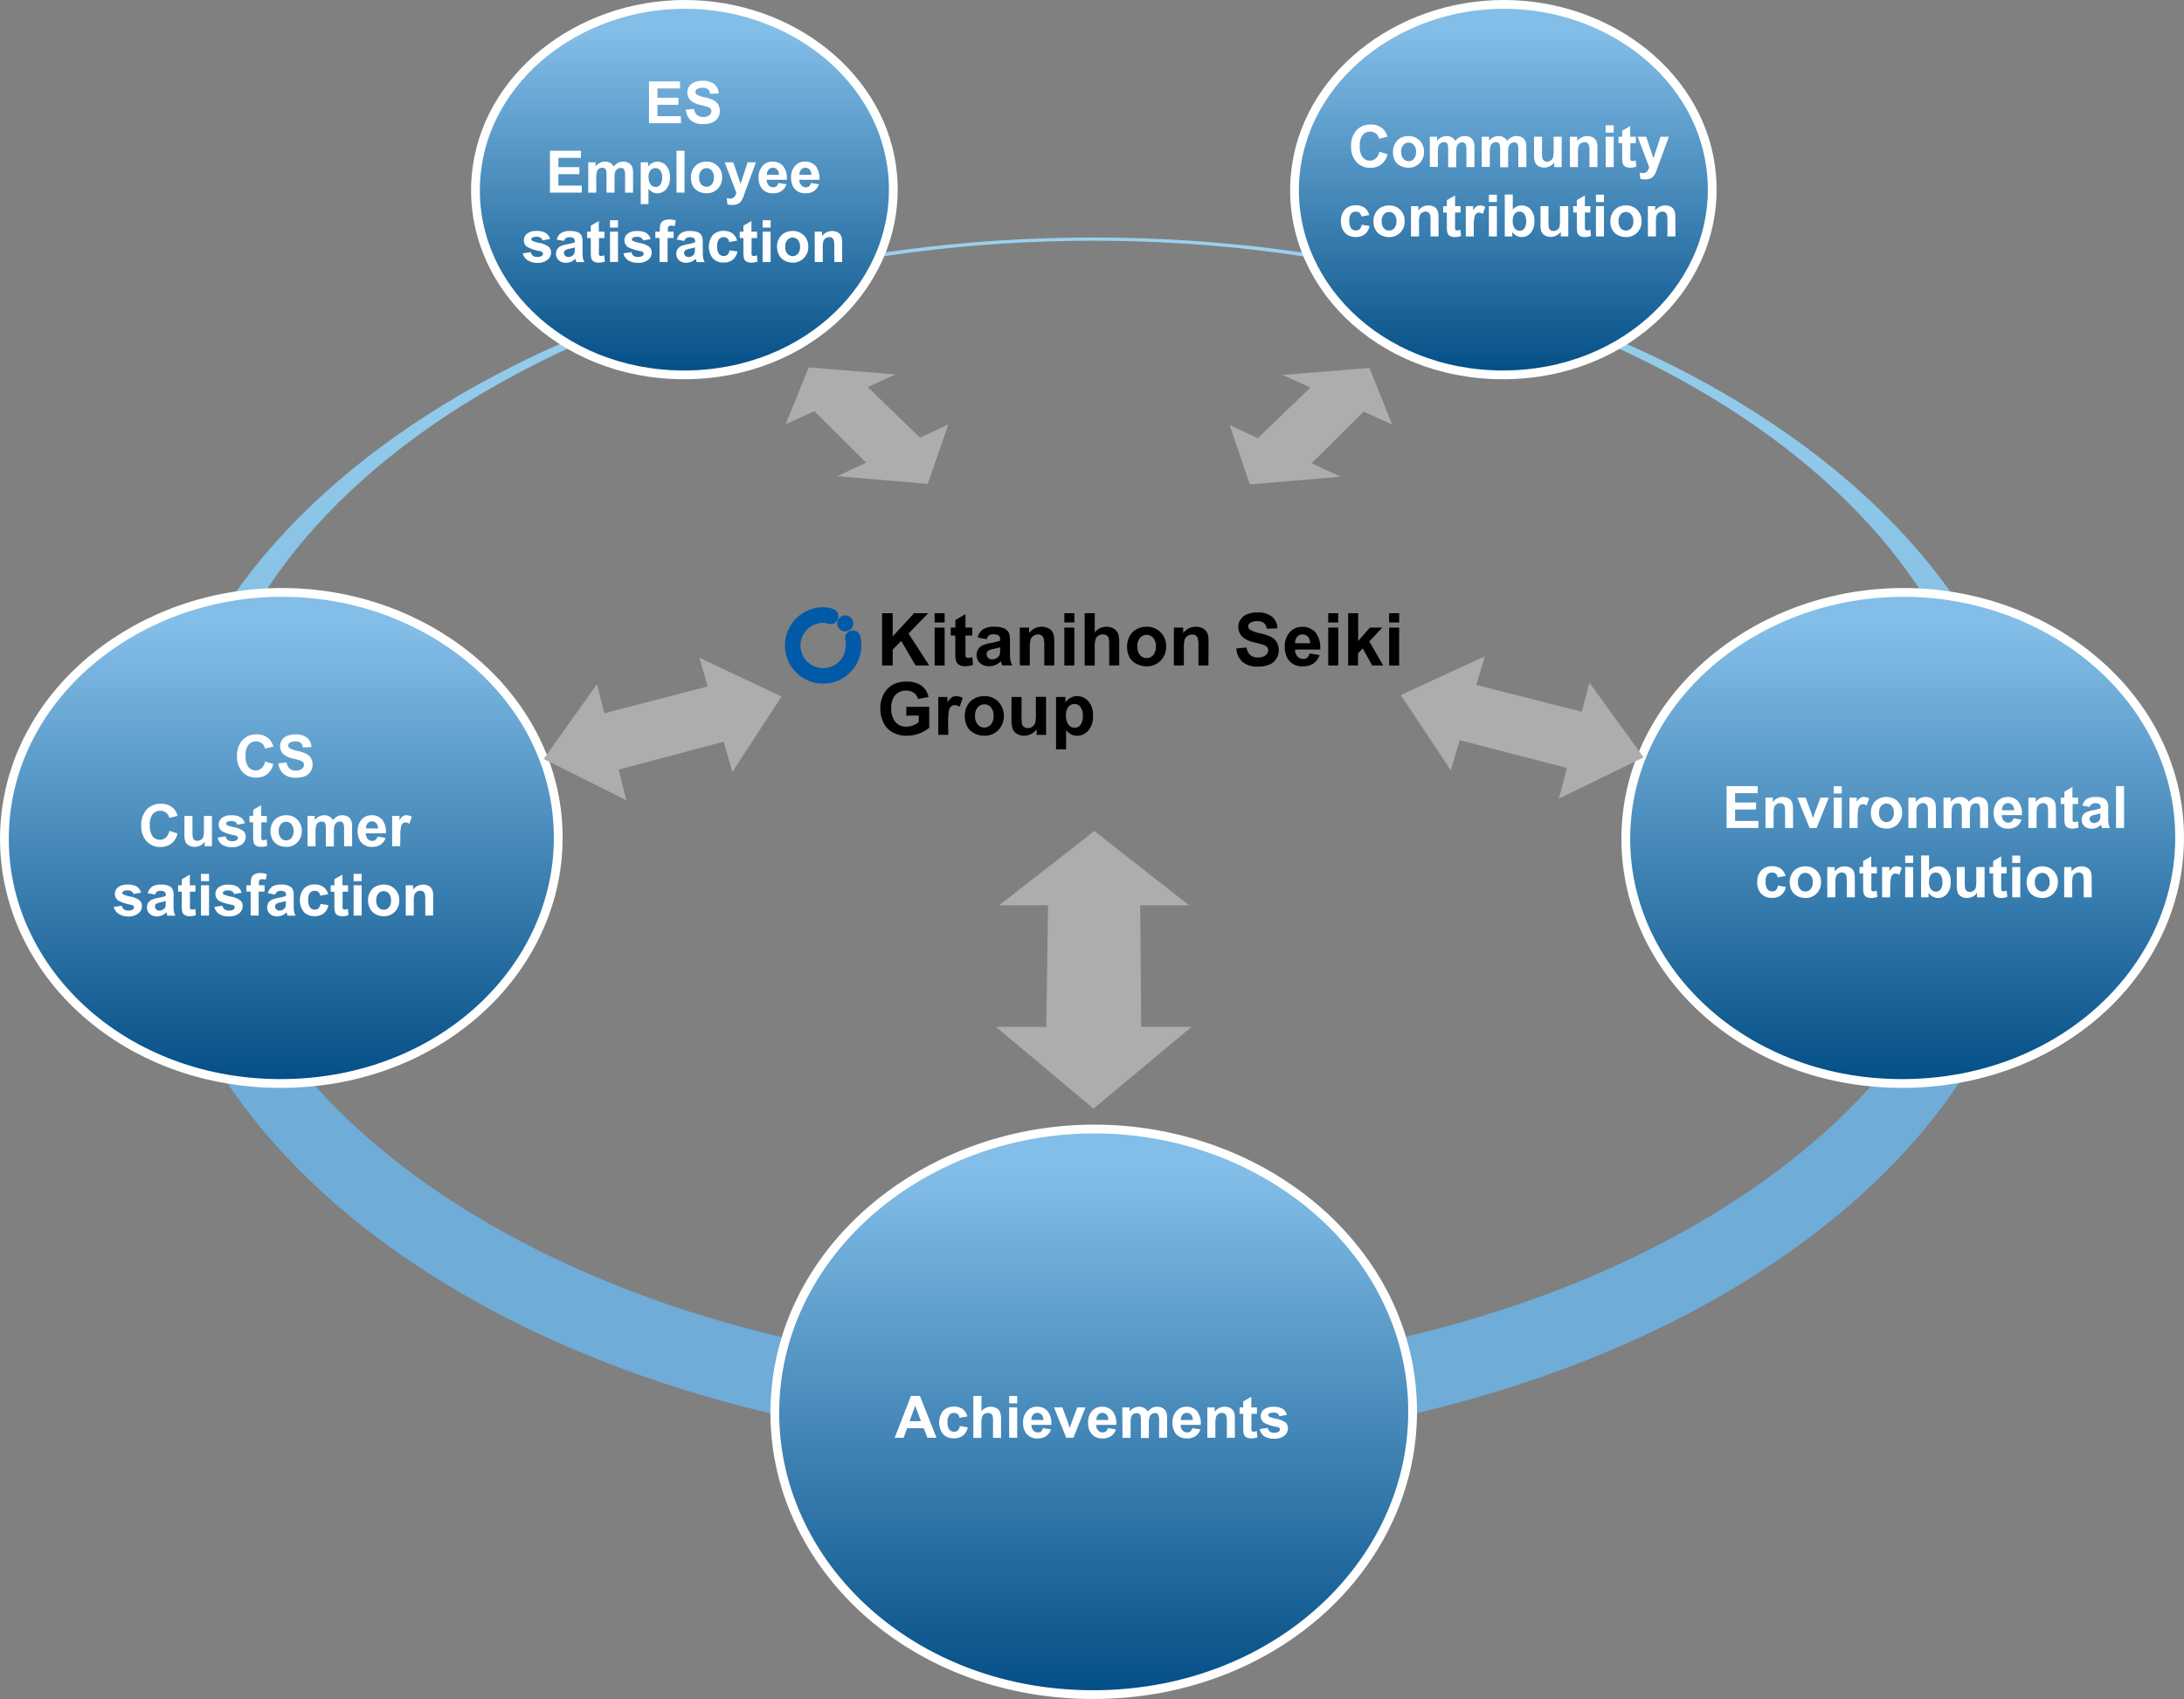 <svg id="レイヤー_1" data-name="レイヤー 1" xmlns="http://www.w3.org/2000/svg" xmlns:xlink="http://www.w3.org/1999/xlink" viewBox="0 0 598.07 465.3"><rect x="0" y="0" width="598.07" height="465.3" fill="#808080" stroke="none"/><defs><style>.cls-1{fill:url(#名称未設定グラデーション_13);}.cls-2,.cls-3,.cls-4,.cls-5,.cls-6{stroke:#fff;stroke-miterlimit:10;stroke-width:2.4px;}.cls-2{fill:url(#名称未設定グラデーション_24);}.cls-3{fill:url(#名称未設定グラデーション_24-2);}.cls-4{fill:url(#名称未設定グラデーション_24-3);}.cls-5{fill:url(#名称未設定グラデーション_24-4);}.cls-6{fill:url(#名称未設定グラデーション_24-5);}.cls-7{fill:#acadae;}.cls-8{fill:#005aa8;}.cls-9{fill:#fff;}</style><linearGradient id="名称未設定グラデーション_13" x1="325.91" y1="406.95" x2="325.91" y2="74.95" gradientUnits="userSpaceOnUse"><stop offset="0.27" stop-color="#6facd7"/><stop offset="1" stop-color="#99d1ee"/></linearGradient><linearGradient id="名称未設定グラデーション_24" x1="326.06" y1="330.15" x2="326.06" y2="477.24" gradientUnits="userSpaceOnUse"><stop offset="0" stop-color="#83bee8"/><stop offset="1" stop-color="#004c84"/></linearGradient><linearGradient id="名称未設定グラデーション_24-2" x1="103.58" y1="181.71" x2="103.58" y2="309.45" xlink:href="#名称未設定グラデーション_24"/><linearGradient id="名称未設定グラデーション_24-3" x1="547.58" y1="181.71" x2="547.58" y2="309.45" xlink:href="#名称未設定グラデーション_24"/><linearGradient id="名称未設定グラデーション_24-4" x1="438.22" y1="18.36" x2="438.22" y2="114.7" xlink:href="#名称未設定グラデーション_24"/><linearGradient id="名称未設定グラデーション_24-5" x1="213.93" y1="18.36" x2="213.93" y2="114.7" xlink:href="#名称未設定グラデーション_24"/></defs><title>policy</title><path class="cls-1" d="M325.91,75c-142.49,0-258,74.32-258,166s115.51,166,258,166,258-74.32,258-166S468.4,75,325.91,75Zm0,310.79c-135.31,0-245-69.37-245-154.94S190.6,75.87,325.91,75.87s245,69.37,245,154.93S461.22,385.74,325.91,385.74Z" transform="translate(-26.54 -9.95)"/><path class="cls-2" d="M413.12,390.58c3.79,44.42-35.13,83.47-87.26,83.47S235,435,239,390.58c3.68-40.76,42.62-71.43,87.23-71.43S409.64,349.82,413.12,390.58Z" transform="translate(-26.54 -9.95)"/><path class="cls-3" d="M179.19,234.19c3.29,38.58-30.51,72.49-75.79,72.49S24.5,272.77,28,234.19c3.2-35.4,37-62,75.76-62S176.17,198.79,179.19,234.19Z" transform="translate(-26.54 -9.95)"/><path class="cls-4" d="M623.19,234.19c3.29,38.58-30.51,72.49-75.79,72.49S468.5,272.77,472,234.19c3.2-35.4,37-62,75.76-62S620.17,198.79,623.19,234.19Z" transform="translate(-26.54 -9.95)"/><path class="cls-5" d="M495.25,57.94c2.48,29.09-23,54.67-57.16,54.67S378.59,87,381.22,57.94c2.41-26.7,27.92-46.79,57.14-46.79S493,31.24,495.25,57.94Z" transform="translate(-26.54 -9.95)"/><path class="cls-6" d="M271,57.94c2.48,29.09-23,54.67-57.16,54.67S154.29,87,156.93,57.94c2.41-26.7,27.92-46.79,57.14-46.79S268.68,31.24,271,57.94Z" transform="translate(-26.54 -9.95)"/><polygon class="cls-7" points="312.24 247.93 325.63 247.93 299.68 227.59 273.61 247.93 287 247.93 286.52 281.22 272.73 281.22 299.45 303.61 326.3 281.22 312.51 281.22 312.24 247.93"/><polygon class="cls-7" points="450.07 207.42 435.25 186.97 433.15 194.93 404.26 187.58 406.6 179.75 383.6 190.35 397.27 210.96 399.73 202.71 429.09 210.32 426.88 218.72 450.07 207.42"/><polygon class="cls-7" points="373.42 112.75 381.26 116.3 375 100.76 351.23 102.69 358.85 106.15 344.43 120 336.73 116.41 342.26 132.67 367.09 130.56 359.16 126.87 373.42 112.75"/><polygon class="cls-7" points="237.6 106.01 245.24 102.55 221.48 100.61 215.15 116.16 223.01 112.6 237.2 126.71 229.25 130.41 254.06 132.52 259.67 116.26 251.95 119.85 237.6 106.01"/><polygon class="cls-7" points="193.8 187.98 165.49 195.35 163.47 187.37 148.88 207.86 171.54 219.17 169.41 210.76 198.17 203.14 200.55 211.4 214.01 190.76 191.54 180.14 193.8 187.98"/><path class="cls-8" d="M253.32,180.77a4.48,4.48,0,0,0-1.36-.25,6.2,6.2,0,1,0,6.19,6.21,5.66,5.66,0,0,0-.16-1.56,2.13,2.13,0,0,1,4.11-1.1,9.7,9.7,0,0,1,.31,2.66A10.46,10.46,0,1,1,252,176.26a8.84,8.84,0,0,1,2.63.44,2.12,2.12,0,0,1,1.41,2.64A2.17,2.17,0,0,1,253.32,180.77Z" transform="translate(-26.54 -9.95)"/><path class="cls-8" d="M258,182.87a2.19,2.19,0,1,0-2.19-2.19A2.19,2.19,0,0,0,258,182.87Z" transform="translate(-26.54 -9.95)"/><path d="M268.09,192.2V177.89H271v6.35l5.84-6.35h3.88l-5.39,5.57L281,192.2h-3.74l-3.93-6.72-2.34,2.4v4.32Z" transform="translate(-26.54 -9.95)"/><path d="M282.48,180.42v-2.53h2.74v2.53Zm0,11.78V181.83h2.74V192.2Z" transform="translate(-26.54 -9.95)"/><path d="M292.79,181.83V184h-1.87v4.18a11.94,11.94,0,0,0,.05,1.48.63.63,0,0,0,.24.34.75.75,0,0,0,.47.14,3.69,3.69,0,0,0,1.1-.26L293,192a5.52,5.52,0,0,1-2.17.41,3.55,3.55,0,0,1-1.34-.25,1.88,1.88,0,0,1-.87-.65,2.45,2.45,0,0,1-.39-1.07,12.94,12.94,0,0,1-.09-1.93V184H286.9v-2.19h1.26v-2.06l2.76-1.6v3.66Z" transform="translate(-26.54 -9.95)"/><path d="M296.75,185l-2.49-.45a3.87,3.87,0,0,1,1.44-2.23,5.32,5.32,0,0,1,3.05-.72,6.57,6.57,0,0,1,2.73.43,2.8,2.8,0,0,1,1.27,1.1,5.78,5.78,0,0,1,.36,2.46l0,3.2a10.92,10.92,0,0,0,.13,2,5.54,5.54,0,0,0,.49,1.39H301a8.33,8.33,0,0,1-.27-.81,2.57,2.57,0,0,0-.1-.32,4.82,4.82,0,0,1-1.5,1,4.25,4.25,0,0,1-1.71.35,3.51,3.51,0,0,1-2.52-.87,2.88,2.88,0,0,1-.93-2.2,3,3,0,0,1,.42-1.57,2.74,2.74,0,0,1,1.18-1.05,8.75,8.75,0,0,1,2.18-.64,14.61,14.61,0,0,0,2.67-.68v-.27A1.43,1.43,0,0,0,300,184a2.38,2.38,0,0,0-1.48-.33,2,2,0,0,0-1.14.28A2.06,2.06,0,0,0,296.75,185Zm3.67,2.22a15.65,15.65,0,0,1-1.67.42,5,5,0,0,0-1.5.48,1.16,1.16,0,0,0-.53,1,1.33,1.33,0,0,0,.43,1,1.49,1.49,0,0,0,1.09.42,2.35,2.35,0,0,0,1.42-.49,1.68,1.68,0,0,0,.65-.9,5.5,5.5,0,0,0,.11-1.34Z" transform="translate(-26.54 -9.95)"/><path d="M315.25,192.2h-2.74v-5.29a7.92,7.92,0,0,0-.18-2.17,1.44,1.44,0,0,0-.57-.77,1.64,1.64,0,0,0-.95-.27,2.2,2.2,0,0,0-1.28.39,2,2,0,0,0-.78,1,9,9,0,0,0-.21,2.38v4.7H305.8V181.83h2.55v1.52a4.14,4.14,0,0,1,3.42-1.75,4.27,4.27,0,0,1,1.66.32,2.83,2.83,0,0,1,1.14.84,3.11,3.11,0,0,1,.53,1.15,8.7,8.7,0,0,1,.15,1.85Z" transform="translate(-26.54 -9.95)"/><path d="M318,180.42v-2.53h2.74v2.53Zm0,11.78V181.83h2.74V192.2Z" transform="translate(-26.54 -9.95)"/><path d="M326.33,177.89v5.26a4,4,0,0,1,3.17-1.55,4,4,0,0,1,1.71.35,2.73,2.73,0,0,1,1.15.9,3.38,3.38,0,0,1,.53,1.21,11.22,11.22,0,0,1,.14,2.06v6.08h-2.75v-5.48a8.52,8.52,0,0,0-.15-2.07,1.42,1.42,0,0,0-.56-.7,1.77,1.77,0,0,0-1-.25,2.3,2.3,0,0,0-1.22.33,1.85,1.85,0,0,0-.78,1,5.83,5.83,0,0,0-.25,2v5.19h-2.75V177.89Z" transform="translate(-26.54 -9.95)"/><path d="M335.18,186.87a5.64,5.64,0,0,1,.67-2.65,4.67,4.67,0,0,1,1.91-1.95,5.64,5.64,0,0,1,2.76-.67,5.18,5.18,0,0,1,3.85,1.52,5.27,5.27,0,0,1,1.51,3.87,5.35,5.35,0,0,1-1.52,3.9,5.14,5.14,0,0,1-3.82,1.55,6,6,0,0,1-2.72-.65,4.4,4.4,0,0,1-2-1.89A6.28,6.28,0,0,1,335.18,186.87ZM338,187a3.42,3.42,0,0,0,.73,2.36,2.4,2.4,0,0,0,3.61,0,3.51,3.51,0,0,0,.73-2.38,3.46,3.46,0,0,0-.73-2.35,2.4,2.4,0,0,0-3.61,0A3.45,3.45,0,0,0,338,187Z" transform="translate(-26.54 -9.95)"/><path d="M357.46,192.2h-2.74v-5.29a7.92,7.92,0,0,0-.18-2.17A1.55,1.55,0,0,0,354,184a1.64,1.64,0,0,0-1-.27,2.2,2.2,0,0,0-1.28.39,2,2,0,0,0-.78,1,9,9,0,0,0-.21,2.38v4.7H348V181.83h2.55v1.52A4.13,4.13,0,0,1,354,181.6a4.24,4.24,0,0,1,1.66.32,2.7,2.7,0,0,1,1.14.84,3,3,0,0,1,.54,1.15,8.7,8.7,0,0,1,.15,1.85Z" transform="translate(-26.54 -9.95)"/><path d="M365.09,187.54l2.81-.27a3.43,3.43,0,0,0,1,2.08A3.14,3.14,0,0,0,371,190a3.18,3.18,0,0,0,2.11-.59,1.75,1.75,0,0,0,.71-1.38,1.29,1.29,0,0,0-.3-.86,2.34,2.34,0,0,0-1-.62q-.51-.18-2.31-.63a7.87,7.87,0,0,1-3.27-1.41,3.72,3.72,0,0,1-1.31-2.88,3.63,3.63,0,0,1,.62-2,3.79,3.79,0,0,1,1.78-1.45,7.22,7.22,0,0,1,2.82-.5,6.09,6.09,0,0,1,4.06,1.18,4.19,4.19,0,0,1,1.43,3.16l-2.89.12a2.46,2.46,0,0,0-.8-1.58,2.94,2.94,0,0,0-1.83-.49,3.32,3.32,0,0,0-2,.52,1,1,0,0,0-.46.89,1.09,1.09,0,0,0,.43.87,7.63,7.63,0,0,0,2.65,1,13.52,13.52,0,0,1,3.12,1,4,4,0,0,1,1.59,1.45,4.29,4.29,0,0,1,.57,2.28,4.22,4.22,0,0,1-.69,2.31,4.05,4.05,0,0,1-1.93,1.59,8,8,0,0,1-3.11.53,6.18,6.18,0,0,1-4.17-1.26A5.46,5.46,0,0,1,365.09,187.54Z" transform="translate(-26.54 -9.95)"/><path d="M385.15,188.9l2.73.46a4.51,4.51,0,0,1-1.66,2.29,4.94,4.94,0,0,1-2.85.79,4.66,4.66,0,0,1-4-1.77,6,6,0,0,1-1-3.58,5.71,5.71,0,0,1,1.35-4,4.41,4.41,0,0,1,3.41-1.46,4.62,4.62,0,0,1,3.65,1.52,6.78,6.78,0,0,1,1.28,4.69h-6.88a2.77,2.77,0,0,0,.67,1.9,2.08,2.08,0,0,0,1.58.68,1.64,1.64,0,0,0,1.08-.36A2.17,2.17,0,0,0,385.15,188.9Zm.15-2.77a2.63,2.63,0,0,0-.61-1.81,2,2,0,0,0-2.91,0,2.53,2.53,0,0,0-.58,1.78Z" transform="translate(-26.54 -9.95)"/><path d="M390.26,180.42v-2.53H393v2.53Zm0,11.78V181.83H393V192.2Z" transform="translate(-26.54 -9.95)"/><path d="M395.72,192.2V177.89h2.75v7.59l3.21-3.65h3.38l-3.55,3.79,3.8,6.58h-3l-2.6-4.66-1.28,1.34v3.32Z" transform="translate(-26.54 -9.95)"/><path d="M406.94,180.42v-2.53h2.75v2.53Zm0,11.78V181.83h2.75V192.2Z" transform="translate(-26.54 -9.95)"/><path d="M274.72,205.94v-2.41H281v5.7a7.93,7.93,0,0,1-2.64,1.55,9.66,9.66,0,0,1-3.49.67,7.81,7.81,0,0,1-3.91-.95,5.9,5.9,0,0,1-2.51-2.69,8.71,8.71,0,0,1-.84-3.81,8.18,8.18,0,0,1,.94-4,6.26,6.26,0,0,1,2.74-2.67,7.48,7.48,0,0,1,3.43-.71,6.81,6.81,0,0,1,4.16,1.12,5.09,5.09,0,0,1,1.93,3.09l-2.87.54a3,3,0,0,0-1.14-1.67,3.46,3.46,0,0,0-2.08-.61,3.93,3.93,0,0,0-3,1.2,5.09,5.09,0,0,0-1.11,3.57,5.57,5.57,0,0,0,1.13,3.82,3.77,3.77,0,0,0,3,1.28,5,5,0,0,0,1.82-.36,6.34,6.34,0,0,0,1.57-.87v-1.81Z" transform="translate(-26.54 -9.95)"/><path d="M286.22,211.2h-2.74V200.83H286v1.48a4.42,4.42,0,0,1,1.18-1.38,2.17,2.17,0,0,1,1.19-.33,3.51,3.51,0,0,1,1.8.51l-.85,2.4a2.39,2.39,0,0,0-1.28-.45,1.53,1.53,0,0,0-1,.31,2.19,2.19,0,0,0-.63,1.15,16.55,16.55,0,0,0-.23,3.48Z" transform="translate(-26.54 -9.95)"/><path d="M290.74,205.87a5.65,5.65,0,0,1,.68-2.65,4.58,4.58,0,0,1,1.9-1.95,5.69,5.69,0,0,1,2.76-.67,5.21,5.21,0,0,1,3.86,1.52,5.77,5.77,0,0,1,0,7.77,5.16,5.16,0,0,1-3.83,1.55,6,6,0,0,1-2.72-.65,4.37,4.37,0,0,1-2-1.89A6.28,6.28,0,0,1,290.74,205.87Zm2.81.15a3.42,3.42,0,0,0,.74,2.36,2.39,2.39,0,0,0,3.6,0,3.46,3.46,0,0,0,.73-2.38,3.41,3.41,0,0,0-.73-2.35,2.39,2.39,0,0,0-3.6,0A3.45,3.45,0,0,0,293.55,206Z" transform="translate(-26.54 -9.95)"/><path d="M310.42,211.2v-1.55a4,4,0,0,1-1.49,1.31,4.14,4.14,0,0,1-1.95.48,3.87,3.87,0,0,1-1.87-.46,2.68,2.68,0,0,1-1.2-1.29,5.69,5.69,0,0,1-.38-2.3v-6.56h2.75v4.77a13.32,13.32,0,0,0,.15,2.68,1.48,1.48,0,0,0,.55.78,1.73,1.73,0,0,0,1,.29,2.14,2.14,0,0,0,1.26-.39,2,2,0,0,0,.76-1,11,11,0,0,0,.2-2.79v-4.38H313V211.2Z" transform="translate(-26.54 -9.95)"/><path d="M315.73,200.83h2.56v1.52a3.84,3.84,0,0,1,1.35-1.27,3.73,3.73,0,0,1,1.88-.48,4,4,0,0,1,3.07,1.41,5.75,5.75,0,0,1,1.26,4,5.9,5.9,0,0,1-1.27,4,4,4,0,0,1-3.08,1.44,3.43,3.43,0,0,1-1.55-.35,4.88,4.88,0,0,1-1.47-1.17v5.23h-2.75Zm2.72,5a4,4,0,0,0,.69,2.58,2.12,2.12,0,0,0,1.69.84,2,2,0,0,0,1.59-.77,4,4,0,0,0,.64-2.51,3.7,3.7,0,0,0-.66-2.42,2,2,0,0,0-1.62-.8,2.1,2.1,0,0,0-1.67.78A3.49,3.49,0,0,0,318.45,205.84Z" transform="translate(-26.54 -9.95)"/><path class="cls-9" d="M404.26,51.49l2.24.71A5,5,0,0,1,404.78,55a4.86,4.86,0,0,1-3,.91A4.93,4.93,0,0,1,398,54.33a6,6,0,0,1-1.47-4.26A6.26,6.26,0,0,1,398,45.63a5.07,5.07,0,0,1,3.88-1.58,4.78,4.78,0,0,1,3.42,1.24,4.51,4.51,0,0,1,1.17,2.11l-2.29.55A2.38,2.38,0,0,0,401.77,46a2.62,2.62,0,0,0-2.07.92,4.48,4.48,0,0,0-.79,3,4.79,4.79,0,0,0,.78,3.09,2.52,2.52,0,0,0,2,.92,2.3,2.3,0,0,0,1.58-.58A3.36,3.36,0,0,0,404.26,51.49Z" transform="translate(-26.54 -9.95)"/><path class="cls-9" d="M408,51.43a4.51,4.51,0,0,1,.54-2.12A3.71,3.71,0,0,1,410,47.75a4.51,4.51,0,0,1,2.2-.54,4.16,4.16,0,0,1,3.09,1.22,4.25,4.25,0,0,1,1.2,3.09,4.29,4.29,0,0,1-1.21,3.13,4.12,4.12,0,0,1-3.06,1.23,4.88,4.88,0,0,1-2.18-.51,3.58,3.58,0,0,1-1.57-1.51A5.07,5.07,0,0,1,408,51.43Zm2.25.12a2.76,2.76,0,0,0,.59,1.89,1.84,1.84,0,0,0,1.44.65,1.81,1.81,0,0,0,1.44-.65,2.78,2.78,0,0,0,.59-1.91,2.71,2.71,0,0,0-.59-1.87,1.82,1.82,0,0,0-1.44-.66,1.85,1.85,0,0,0-1.44.66A2.73,2.73,0,0,0,410.21,51.55Z" transform="translate(-26.54 -9.95)"/><path class="cls-9" d="M418.08,47.4h2v1.13a3.26,3.26,0,0,1,2.59-1.32,2.76,2.76,0,0,1,1.38.33,2.54,2.54,0,0,1,1,1,4,4,0,0,1,1.18-1,2.87,2.87,0,0,1,1.35-.33,3.09,3.09,0,0,1,1.55.37,2.24,2.24,0,0,1,.94,1.09,4.56,4.56,0,0,1,.23,1.72V55.7h-2.19V51a3.52,3.52,0,0,0-.23-1.59,1,1,0,0,0-.94-.47,1.55,1.55,0,0,0-.87.28,1.59,1.59,0,0,0-.58.83,5.88,5.88,0,0,0-.18,1.71v4h-2.2V51.15a6.84,6.84,0,0,0-.11-1.56,1,1,0,0,0-.37-.53,1.16,1.16,0,0,0-.67-.17,1.62,1.62,0,0,0-.91.27,1.57,1.57,0,0,0-.58.79,5.79,5.79,0,0,0-.18,1.71v4h-2.19Z" transform="translate(-26.54 -9.95)"/><path class="cls-9" d="M432.3,47.4h2v1.13a3.24,3.24,0,0,1,2.58-1.32,2.8,2.8,0,0,1,1.39.33,2.54,2.54,0,0,1,1,1,3.85,3.85,0,0,1,1.18-1,2.87,2.87,0,0,1,1.35-.33,3.12,3.12,0,0,1,1.55.37,2.29,2.29,0,0,1,.94,1.09,4.77,4.77,0,0,1,.23,1.72V55.7h-2.2V51a3.56,3.56,0,0,0-.22-1.59,1.06,1.06,0,0,0-.94-.47,1.55,1.55,0,0,0-.87.28,1.66,1.66,0,0,0-.59.83,6,6,0,0,0-.17,1.71v4h-2.2V51.15a6.1,6.1,0,0,0-.12-1.56,1,1,0,0,0-.36-.53,1.18,1.18,0,0,0-.67-.17,1.6,1.6,0,0,0-.91.27,1.51,1.51,0,0,0-.58.79,5.79,5.79,0,0,0-.18,1.71v4h-2.2Z" transform="translate(-26.54 -9.95)"/><path class="cls-9" d="M452.16,55.7V54.45a3.13,3.13,0,0,1-1.2,1,3.26,3.26,0,0,1-1.55.38,3.08,3.08,0,0,1-1.5-.36,2.19,2.19,0,0,1-1-1,4.82,4.82,0,0,1-.29-1.84V47.4h2.19v3.81a10.76,10.76,0,0,0,.12,2.15,1.18,1.18,0,0,0,.45.62,1.3,1.3,0,0,0,.81.23,1.72,1.72,0,0,0,1-.31,1.6,1.6,0,0,0,.61-.76A9.51,9.51,0,0,0,452,50.9V47.4h2.19v8.3Z" transform="translate(-26.54 -9.95)"/><path class="cls-9" d="M464,55.7h-2.2V51.46a6.81,6.81,0,0,0-.14-1.74,1.23,1.23,0,0,0-.46-.61,1.26,1.26,0,0,0-.76-.22,1.81,1.81,0,0,0-1,.31,1.6,1.6,0,0,0-.62.83,6.85,6.85,0,0,0-.17,1.91V55.7h-2.2V47.4h2v1.22a3.4,3.4,0,0,1,4.06-1.15,2.19,2.19,0,0,1,.91.67,2.36,2.36,0,0,1,.43.92,6.29,6.29,0,0,1,.13,1.48Z" transform="translate(-26.54 -9.95)"/><path class="cls-9" d="M466.24,46.27v-2h2.2v2Zm0,9.43V47.4h2.2v8.3Z" transform="translate(-26.54 -9.95)"/><path class="cls-9" d="M474.49,47.4v1.75H473v3.34a10.68,10.68,0,0,0,0,1.19.48.48,0,0,0,.2.27.58.58,0,0,0,.37.11,2.82,2.82,0,0,0,.88-.21l.19,1.71a4.52,4.52,0,0,1-1.73.32,2.59,2.59,0,0,1-1.07-.2,1.54,1.54,0,0,1-.7-.51,2.06,2.06,0,0,1-.31-.86,10.1,10.1,0,0,1-.07-1.54V49.15h-1V47.4h1V45.75l2.2-1.28V47.4Z" transform="translate(-26.54 -9.95)"/><path class="cls-9" d="M475,47.4h2.33l2,5.89,1.93-5.89h2.28l-2.93,8-.53,1.45a5.7,5.7,0,0,1-.55,1.11,2.37,2.37,0,0,1-.6.62,2.54,2.54,0,0,1-.83.37,4.39,4.39,0,0,1-1.13.13,5.74,5.74,0,0,1-1.24-.13l-.19-1.72a4.61,4.61,0,0,0,.93.1,1.38,1.38,0,0,0,1.13-.45,3,3,0,0,0,.56-1.14Z" transform="translate(-26.54 -9.95)"/><path class="cls-9" d="M401.49,68.85l-2.16.39a1.59,1.59,0,0,0-.5-1,1.49,1.49,0,0,0-1-.33,1.65,1.65,0,0,0-1.31.56,2.89,2.89,0,0,0-.49,1.9,3.39,3.39,0,0,0,.5,2.09,1.63,1.63,0,0,0,1.33.6,1.44,1.44,0,0,0,1-.35,2.08,2.08,0,0,0,.56-1.22l2.16.36a3.82,3.82,0,0,1-1.29,2.25,4,4,0,0,1-2.55.75,3.8,3.8,0,0,1-2.9-1.14,4.43,4.43,0,0,1-1.09-3.18,4.48,4.48,0,0,1,1.09-3.2,3.83,3.83,0,0,1,2.94-1.15,4,4,0,0,1,2.41.65A3.67,3.67,0,0,1,401.49,68.85Z" transform="translate(-26.54 -9.95)"/><path class="cls-9" d="M402.65,70.43a4.51,4.51,0,0,1,.54-2.12,3.75,3.75,0,0,1,1.52-1.56,4.55,4.55,0,0,1,2.21-.54A4.16,4.16,0,0,1,410,67.43a4.25,4.25,0,0,1,1.2,3.09A4.29,4.29,0,0,1,410,73.65a4.12,4.12,0,0,1-3.06,1.23,4.88,4.88,0,0,1-2.18-.51,3.58,3.58,0,0,1-1.57-1.51A5.07,5.07,0,0,1,402.65,70.43Zm2.25.12a2.76,2.76,0,0,0,.58,1.89,1.86,1.86,0,0,0,1.45.65,1.84,1.84,0,0,0,1.44-.65,2.78,2.78,0,0,0,.58-1.91,2.7,2.7,0,0,0-.58-1.87,1.85,1.85,0,0,0-1.44-.66,1.87,1.87,0,0,0-1.45.66A2.72,2.72,0,0,0,404.9,70.55Z" transform="translate(-26.54 -9.95)"/><path class="cls-9" d="M420.48,74.7h-2.2V70.46a6.81,6.81,0,0,0-.14-1.74,1.23,1.23,0,0,0-.46-.61,1.26,1.26,0,0,0-.76-.22,1.81,1.81,0,0,0-1,.31,1.6,1.6,0,0,0-.62.83,6.85,6.85,0,0,0-.17,1.91V74.7h-2.2V66.4h2v1.22a3.34,3.34,0,0,1,2.74-1.41,3.43,3.43,0,0,1,1.33.26,2.32,2.32,0,0,1,.91.67,2.68,2.68,0,0,1,.43.92,7,7,0,0,1,.12,1.48Z" transform="translate(-26.54 -9.95)"/><path class="cls-9" d="M426.51,66.4v1.75H425v3.34a8.5,8.5,0,0,0,0,1.19.44.44,0,0,0,.2.27.56.56,0,0,0,.37.11,2.89,2.89,0,0,0,.88-.21l.19,1.71a4.54,4.54,0,0,1-1.74.32,2.65,2.65,0,0,1-1.07-.2,1.6,1.6,0,0,1-.7-.51,2.06,2.06,0,0,1-.31-.86,11.68,11.68,0,0,1-.07-1.54V68.15h-1V66.4h1V64.75L425,63.47V66.4Z" transform="translate(-26.54 -9.95)"/><path class="cls-9" d="M430.13,74.7h-2.19V66.4h2v1.18a3.3,3.3,0,0,1,.94-1.1,1.7,1.7,0,0,1,.95-.27,2.73,2.73,0,0,1,1.44.42l-.68,1.91a1.91,1.91,0,0,0-1-.36,1.26,1.26,0,0,0-.78.25,1.76,1.76,0,0,0-.5.92,12.44,12.44,0,0,0-.19,2.78Z" transform="translate(-26.54 -9.95)"/><path class="cls-9" d="M434.26,65.27v-2h2.19v2Zm0,9.43V66.4h2.19v8.3Z" transform="translate(-26.54 -9.95)"/><path class="cls-9" d="M438.61,74.7V63.24h2.19v4.13a3.12,3.12,0,0,1,2.41-1.16,3.25,3.25,0,0,1,2.51,1.1,4.54,4.54,0,0,1,1,3.15,4.84,4.84,0,0,1-1,3.28,3.17,3.17,0,0,1-2.46,1.14,3,3,0,0,1-1.4-.35,3.39,3.39,0,0,1-1.19-1V74.7Zm2.18-4.33a3.51,3.51,0,0,0,.4,1.9,1.73,1.73,0,0,0,1.52.88,1.57,1.57,0,0,0,1.24-.62,3.09,3.09,0,0,0,.51-2,3.19,3.19,0,0,0-.52-2,1.62,1.62,0,0,0-1.32-.63,1.68,1.68,0,0,0-1.31.61A2.84,2.84,0,0,0,440.79,70.37Z" transform="translate(-26.54 -9.95)"/><path class="cls-9" d="M453.94,74.7V73.45a3.1,3.1,0,0,1-1.19,1,3.33,3.33,0,0,1-1.56.38,3.08,3.08,0,0,1-1.5-.36,2.13,2.13,0,0,1-1-1,4.61,4.61,0,0,1-.3-1.84V66.4h2.19v3.81a9.72,9.72,0,0,0,.13,2.15,1.12,1.12,0,0,0,.44.62,1.3,1.3,0,0,0,.81.23,1.72,1.72,0,0,0,1-.31,1.6,1.6,0,0,0,.61-.76,9,9,0,0,0,.16-2.24V66.4H456v8.3Z" transform="translate(-26.54 -9.95)"/><path class="cls-9" d="M462.05,66.4v1.75h-1.5v3.34a7.76,7.76,0,0,0,.05,1.19.47.47,0,0,0,.19.27.58.58,0,0,0,.37.11,2.87,2.87,0,0,0,.89-.21l.18,1.71a4.48,4.48,0,0,1-1.73.32,2.62,2.62,0,0,1-1.07-.2,1.54,1.54,0,0,1-.7-.51,2.06,2.06,0,0,1-.31-.86,10.1,10.1,0,0,1-.07-1.54V68.15h-1V66.4h1V64.75l2.2-1.28V66.4Z" transform="translate(-26.54 -9.95)"/><path class="cls-9" d="M463.58,65.27v-2h2.19v2Zm0,9.43V66.4h2.19v8.3Z" transform="translate(-26.54 -9.95)"/><path class="cls-9" d="M467.52,70.43a4.5,4.5,0,0,1,.53-2.12,3.71,3.71,0,0,1,1.53-1.56,4.55,4.55,0,0,1,2.21-.54,4.15,4.15,0,0,1,3.08,1.22,4.21,4.21,0,0,1,1.21,3.09,4.3,4.3,0,0,1-1.22,3.13,4.12,4.12,0,0,1-3.06,1.23,4.84,4.84,0,0,1-2.17-.51,3.61,3.61,0,0,1-1.58-1.51A5.07,5.07,0,0,1,467.52,70.43Zm2.25.12a2.76,2.76,0,0,0,.58,1.89,1.93,1.93,0,0,0,2.89,0,2.78,2.78,0,0,0,.58-1.91,2.7,2.7,0,0,0-.58-1.87,1.91,1.91,0,0,0-2.89,0A2.72,2.72,0,0,0,469.77,70.55Z" transform="translate(-26.54 -9.95)"/><path class="cls-9" d="M485.34,74.7h-2.19V70.46a6.81,6.81,0,0,0-.14-1.74,1.29,1.29,0,0,0-.46-.61,1.26,1.26,0,0,0-.76-.22,1.81,1.81,0,0,0-1,.31,1.62,1.62,0,0,0-.63.83,7.4,7.4,0,0,0-.16,1.91V74.7h-2.2V66.4h2v1.22a3.32,3.32,0,0,1,2.73-1.41,3.36,3.36,0,0,1,1.33.26,2.25,2.25,0,0,1,.91.67,2.36,2.36,0,0,1,.43.92,7,7,0,0,1,.12,1.48Z" transform="translate(-26.54 -9.95)"/><path class="cls-9" d="M204.26,43.7V32.24h8.49v1.94h-6.18v2.54h5.75v1.93h-5.75v3.12H213V43.7Z" transform="translate(-26.54 -9.95)"/><path class="cls-9" d="M214.34,40l2.25-.22a2.7,2.7,0,0,0,.83,1.66,2.45,2.45,0,0,0,1.67.54,2.56,2.56,0,0,0,1.69-.48,1.41,1.41,0,0,0,.56-1.1,1.08,1.08,0,0,0-.23-.69,1.92,1.92,0,0,0-.84-.5c-.27-.09-.88-.26-1.85-.5a6.29,6.29,0,0,1-2.61-1.13,3,3,0,0,1-1.05-2.31,2.91,2.91,0,0,1,.49-1.63,3.07,3.07,0,0,1,1.43-1.16,5.71,5.71,0,0,1,2.26-.4,4.82,4.82,0,0,1,3.24.94,3.34,3.34,0,0,1,1.15,2.53l-2.31.1a2,2,0,0,0-.64-1.27,2.32,2.32,0,0,0-1.47-.39,2.59,2.59,0,0,0-1.57.42.81.81,0,0,0-.37.71.86.86,0,0,0,.34.69,6,6,0,0,0,2.13.77,11.19,11.19,0,0,1,2.49.82,3.26,3.26,0,0,1,1.27,1.17,3.44,3.44,0,0,1,.46,1.82,3.39,3.39,0,0,1-.55,1.84,3.27,3.27,0,0,1-1.55,1.28,6.41,6.41,0,0,1-2.49.42,5,5,0,0,1-3.34-1A4.4,4.4,0,0,1,214.34,40Z" transform="translate(-26.54 -9.95)"/><path class="cls-9" d="M177.14,62.7V51.24h8.49v1.94h-6.18v2.54h5.75v1.93h-5.75v3.12h6.4V62.7Z" transform="translate(-26.54 -9.95)"/><path class="cls-9" d="M187.63,54.4h2v1.13a3.27,3.27,0,0,1,2.59-1.32,2.76,2.76,0,0,1,1.38.33,2.54,2.54,0,0,1,1,1,4,4,0,0,1,1.18-1,2.87,2.87,0,0,1,1.35-.33,3.09,3.09,0,0,1,1.55.37,2.31,2.31,0,0,1,1,1.09,4.82,4.82,0,0,1,.22,1.72V62.7h-2.19V58a3.52,3.52,0,0,0-.23-1.59,1,1,0,0,0-.94-.47,1.52,1.52,0,0,0-.86.28A1.55,1.55,0,0,0,195,57a5.88,5.88,0,0,0-.18,1.71v4h-2.2V58.15a6.28,6.28,0,0,0-.11-1.56,1,1,0,0,0-.37-.53,1.15,1.15,0,0,0-.66-.17,1.63,1.63,0,0,0-.92.27A1.57,1.57,0,0,0,190,57a5.79,5.79,0,0,0-.18,1.71v4h-2.19Z" transform="translate(-26.54 -9.95)"/><path class="cls-9" d="M202,54.4h2v1.22a3.11,3.11,0,0,1,1.08-1,3,3,0,0,1,1.51-.39A3.17,3.17,0,0,1,209,55.34a4.61,4.61,0,0,1,1,3.16,4.7,4.7,0,0,1-1,3.23,3.13,3.13,0,0,1-2.46,1.15,2.82,2.82,0,0,1-1.24-.27,4.07,4.07,0,0,1-1.18-.94v4.18H202Zm2.17,4a3.17,3.17,0,0,0,.55,2.06,1.68,1.68,0,0,0,1.35.67,1.58,1.58,0,0,0,1.28-.61,3.15,3.15,0,0,0,.51-2,3,3,0,0,0-.53-1.94A1.62,1.62,0,0,0,206,56a1.66,1.66,0,0,0-1.34.62A2.77,2.77,0,0,0,204.13,58.41Z" transform="translate(-26.54 -9.95)"/><path class="cls-9" d="M211.79,62.7V51.24H214V62.7Z" transform="translate(-26.54 -9.95)"/><path class="cls-9" d="M215.73,58.43a4.51,4.51,0,0,1,.54-2.12,3.71,3.71,0,0,1,1.53-1.56,4.51,4.51,0,0,1,2.2-.54,4.16,4.16,0,0,1,3.09,1.22,4.25,4.25,0,0,1,1.2,3.09,4.29,4.29,0,0,1-1.21,3.13A4.12,4.12,0,0,1,220,62.88a4.88,4.88,0,0,1-2.18-.51,3.58,3.58,0,0,1-1.57-1.51A5.07,5.07,0,0,1,215.73,58.43Zm2.25.12a2.76,2.76,0,0,0,.59,1.89,1.92,1.92,0,0,0,2.88,0,2.78,2.78,0,0,0,.58-1.91,2.7,2.7,0,0,0-.58-1.87,1.9,1.9,0,0,0-2.88,0A2.73,2.73,0,0,0,218,58.55Z" transform="translate(-26.54 -9.95)"/><path class="cls-9" d="M225,54.4h2.34l2,5.89,1.94-5.89h2.27l-2.93,8-.52,1.45a6.33,6.33,0,0,1-.55,1.11,2.73,2.73,0,0,1-.6.62,2.7,2.7,0,0,1-.84.37,4.25,4.25,0,0,1-1.12.13,5.74,5.74,0,0,1-1.24-.13l-.2-1.72a4.77,4.77,0,0,0,.93.1,1.4,1.4,0,0,0,1.14-.45,3.2,3.2,0,0,0,.56-1.14Z" transform="translate(-26.54 -9.95)"/><path class="cls-9" d="M239.71,60.06l2.19.36a3.53,3.53,0,0,1-1.33,1.83,3.93,3.93,0,0,1-2.28.63,3.71,3.71,0,0,1-3.2-1.41,4.74,4.74,0,0,1-.82-2.86,4.59,4.59,0,0,1,1.08-3.23,3.55,3.55,0,0,1,2.72-1.17A3.72,3.72,0,0,1,241,55.43a5.46,5.46,0,0,1,1,3.75h-5.5a2.19,2.19,0,0,0,.53,1.52,1.67,1.67,0,0,0,1.27.54,1.31,1.31,0,0,0,.86-.28A1.72,1.72,0,0,0,239.71,60.06Zm.13-2.22a2.14,2.14,0,0,0-.49-1.45,1.59,1.59,0,0,0-2.33,0,2,2,0,0,0-.46,1.43Z" transform="translate(-26.54 -9.95)"/><path class="cls-9" d="M248.61,60.06l2.19.36a3.58,3.58,0,0,1-1.33,1.83,3.93,3.93,0,0,1-2.28.63,3.71,3.71,0,0,1-3.2-1.41,4.74,4.74,0,0,1-.82-2.86,4.59,4.59,0,0,1,1.08-3.23A3.52,3.52,0,0,1,247,54.21a3.68,3.68,0,0,1,2.92,1.22,5.41,5.41,0,0,1,1,3.75h-5.5A2.19,2.19,0,0,0,246,60.7a1.66,1.66,0,0,0,1.26.54,1.32,1.32,0,0,0,.87-.28A1.72,1.72,0,0,0,248.61,60.06Zm.13-2.22a2.14,2.14,0,0,0-.49-1.45,1.59,1.59,0,0,0-2.33,0,2,2,0,0,0-.46,1.43Z" transform="translate(-26.54 -9.95)"/><path class="cls-9" d="M169.68,79.33l2.21-.34a1.61,1.61,0,0,0,.57,1,1.9,1.9,0,0,0,1.2.33,2.24,2.24,0,0,0,1.28-.31.72.72,0,0,0,.29-.59.53.53,0,0,0-.16-.41,1.67,1.67,0,0,0-.73-.29A12,12,0,0,1,171,77.63a2.15,2.15,0,0,1-1-1.87,2.29,2.29,0,0,1,.85-1.81,4,4,0,0,1,2.64-.74,4.58,4.58,0,0,1,2.53.56,2.83,2.83,0,0,1,1.14,1.64l-2.07.38a1.31,1.31,0,0,0-.5-.74,1.86,1.86,0,0,0-1.06-.26,2.39,2.39,0,0,0-1.24.24.53.53,0,0,0-.25.45.49.49,0,0,0,.22.4,8.23,8.23,0,0,0,2.05.61,6.14,6.14,0,0,1,2.45,1,2,2,0,0,1,.68,1.63,2.48,2.48,0,0,1-1,2,4.22,4.22,0,0,1-2.82.82A4.68,4.68,0,0,1,171,81.2,3.2,3.2,0,0,1,169.68,79.33Z" transform="translate(-26.54 -9.95)"/><path class="cls-9" d="M181,75.93l-2-.36a3.14,3.14,0,0,1,1.16-1.78,4.21,4.21,0,0,1,2.44-.58,5.2,5.2,0,0,1,2.18.35,2.25,2.25,0,0,1,1,.88,4.64,4.64,0,0,1,.29,2l0,2.56a9,9,0,0,0,.1,1.61,4.47,4.47,0,0,0,.4,1.12h-2.18l-.21-.65c0-.13-.06-.22-.07-.26a4.05,4.05,0,0,1-1.21.82,3.45,3.45,0,0,1-1.37.27,2.82,2.82,0,0,1-2-.69,2.3,2.3,0,0,1-.74-1.76,2.36,2.36,0,0,1,.33-1.25,2.27,2.27,0,0,1,.94-.85,8,8,0,0,1,1.75-.51,11.17,11.17,0,0,0,2.13-.54v-.22a1.13,1.13,0,0,0-.31-.9,1.87,1.87,0,0,0-1.18-.27,1.59,1.59,0,0,0-.91.23A1.62,1.62,0,0,0,181,75.93Zm2.93,1.78a11.56,11.56,0,0,1-1.33.34,4.27,4.27,0,0,0-1.2.38.92.92,0,0,0-.43.77,1.08,1.08,0,0,0,.35.8,1.22,1.22,0,0,0,.87.34,1.89,1.89,0,0,0,1.13-.39,1.4,1.4,0,0,0,.53-.73,4.84,4.84,0,0,0,.08-1.07Z" transform="translate(-26.54 -9.95)"/><path class="cls-9" d="M192.06,73.4v1.75h-1.5v3.34a8.5,8.5,0,0,0,0,1.19.44.44,0,0,0,.2.27.56.56,0,0,0,.37.11,2.89,2.89,0,0,0,.88-.21l.19,1.71a4.54,4.54,0,0,1-1.74.32,2.65,2.65,0,0,1-1.07-.2,1.6,1.6,0,0,1-.7-.51,2.07,2.07,0,0,1-.3-.86,10.1,10.1,0,0,1-.07-1.54V75.15h-1V73.4h1V71.75l2.2-1.28V73.4Z" transform="translate(-26.54 -9.95)"/><path class="cls-9" d="M193.58,72.27v-2h2.2v2Zm0,9.43V73.4h2.2v8.3Z" transform="translate(-26.54 -9.95)"/><path class="cls-9" d="M197.25,79.33l2.21-.34a1.61,1.61,0,0,0,.57,1,1.9,1.9,0,0,0,1.2.33,2.21,2.21,0,0,0,1.28-.31.72.72,0,0,0,.29-.59.53.53,0,0,0-.16-.41,1.67,1.67,0,0,0-.73-.29,12,12,0,0,1-3.37-1.07,2.15,2.15,0,0,1-1-1.87,2.29,2.29,0,0,1,.85-1.81,4,4,0,0,1,2.64-.74,4.58,4.58,0,0,1,2.53.56,2.83,2.83,0,0,1,1.14,1.64l-2.07.38a1.27,1.27,0,0,0-.5-.74,1.86,1.86,0,0,0-1.06-.26,2.39,2.39,0,0,0-1.24.24.53.53,0,0,0-.25.45.49.49,0,0,0,.22.4,8.23,8.23,0,0,0,2.05.61,6.14,6.14,0,0,1,2.45,1A2,2,0,0,1,205,79.1a2.48,2.48,0,0,1-.95,2,4.2,4.2,0,0,1-2.82.82,4.68,4.68,0,0,1-2.68-.68A3.2,3.2,0,0,1,197.25,79.33Z" transform="translate(-26.54 -9.95)"/><path class="cls-9" d="M206,73.4h1.22v-.63a4.13,4.13,0,0,1,.23-1.56,1.75,1.75,0,0,1,.82-.84,3.19,3.19,0,0,1,1.51-.32,6,6,0,0,1,1.83.28l-.29,1.53a4.55,4.55,0,0,0-1-.12.87.87,0,0,0-.68.22,1.27,1.27,0,0,0-.21.85v.59H211v1.73h-1.64V81.7h-2.2V75.13H206Z" transform="translate(-26.54 -9.95)"/><path class="cls-9" d="M213.89,75.93l-2-.36a3.14,3.14,0,0,1,1.16-1.78,4.21,4.21,0,0,1,2.44-.58,5.24,5.24,0,0,1,2.18.35,2.17,2.17,0,0,1,1,.88,4.45,4.45,0,0,1,.3,2L219,79a8.73,8.73,0,0,0,.11,1.61,4.84,4.84,0,0,0,.39,1.12h-2.17c-.06-.15-.13-.37-.21-.65a1.37,1.37,0,0,0-.08-.26,3.89,3.89,0,0,1-1.2.82,3.49,3.49,0,0,1-1.37.27,2.86,2.86,0,0,1-2-.69,2.32,2.32,0,0,1-.73-1.76,2.36,2.36,0,0,1,.33-1.25,2.22,2.22,0,0,1,.94-.85,8,8,0,0,1,1.75-.51,11.17,11.17,0,0,0,2.13-.54v-.22a1.13,1.13,0,0,0-.31-.9,1.87,1.87,0,0,0-1.18-.27,1.57,1.57,0,0,0-.91.23A1.69,1.69,0,0,0,213.89,75.93Zm2.94,1.78a11.56,11.56,0,0,1-1.33.34,4.27,4.27,0,0,0-1.2.38.9.9,0,0,0-.43.77,1.07,1.07,0,0,0,.34.8,1.22,1.22,0,0,0,.88.34,1.91,1.91,0,0,0,1.13-.39,1.4,1.4,0,0,0,.53-.73,4.84,4.84,0,0,0,.08-1.07Z" transform="translate(-26.54 -9.95)"/><path class="cls-9" d="M228.39,75.85l-2.17.39a1.58,1.58,0,0,0-.49-1,1.52,1.52,0,0,0-1-.33,1.68,1.68,0,0,0-1.31.56,3,3,0,0,0-.48,1.9,3.4,3.4,0,0,0,.49,2.09,1.64,1.64,0,0,0,1.33.6,1.48,1.48,0,0,0,1-.35,2.21,2.21,0,0,0,.56-1.22l2.16.36a3.92,3.92,0,0,1-1.29,2.25,4,4,0,0,1-2.56.75,3.81,3.81,0,0,1-2.9-1.14,5.25,5.25,0,0,1,0-6.38,3.86,3.86,0,0,1,2.94-1.15,4,4,0,0,1,2.41.65A3.62,3.62,0,0,1,228.39,75.85Z" transform="translate(-26.54 -9.95)"/><path class="cls-9" d="M233.86,73.4v1.75h-1.5v3.34a8.5,8.5,0,0,0,0,1.19.47.47,0,0,0,.19.27.58.58,0,0,0,.37.11,2.87,2.87,0,0,0,.89-.21l.18,1.71a4.48,4.48,0,0,1-1.73.32,2.62,2.62,0,0,1-1.07-.2,1.54,1.54,0,0,1-.7-.51,2.06,2.06,0,0,1-.31-.86,11.68,11.68,0,0,1-.07-1.54V75.15h-1V73.4h1V71.75l2.21-1.28V73.4Z" transform="translate(-26.54 -9.95)"/><path class="cls-9" d="M235.38,72.27v-2h2.19v2Zm0,9.43V73.4h2.19v8.3Z" transform="translate(-26.54 -9.95)"/><path class="cls-9" d="M239.32,77.43a4.51,4.51,0,0,1,.54-2.12,3.63,3.63,0,0,1,1.52-1.56,4.55,4.55,0,0,1,2.21-.54,4.19,4.19,0,0,1,3.09,1.22,4.25,4.25,0,0,1,1.2,3.09,4.3,4.3,0,0,1-1.22,3.13,4.12,4.12,0,0,1-3,1.23,4.85,4.85,0,0,1-2.18-.51,3.53,3.53,0,0,1-1.57-1.51A5.07,5.07,0,0,1,239.32,77.43Zm2.25.12a2.76,2.76,0,0,0,.58,1.89,1.93,1.93,0,0,0,2.89,0,2.78,2.78,0,0,0,.58-1.91,2.7,2.7,0,0,0-.58-1.87,1.91,1.91,0,0,0-2.89,0A2.72,2.72,0,0,0,241.57,77.55Z" transform="translate(-26.54 -9.95)"/><path class="cls-9" d="M257.14,81.7H255V77.46a6.81,6.81,0,0,0-.14-1.74,1.29,1.29,0,0,0-.46-.61,1.26,1.26,0,0,0-.76-.22,1.81,1.81,0,0,0-1,.31,1.62,1.62,0,0,0-.63.83,7.4,7.4,0,0,0-.16,1.91V81.7h-2.2V73.4h2v1.22a3.4,3.4,0,0,1,4.06-1.15,2.25,2.25,0,0,1,.91.67,2.36,2.36,0,0,1,.43.92,7,7,0,0,1,.12,1.48Z" transform="translate(-26.54 -9.95)"/><path class="cls-9" d="M99.14,218.49l2.25.71A5.06,5.06,0,0,1,99.67,222a4.86,4.86,0,0,1-3,.91,4.93,4.93,0,0,1-3.75-1.56,6,6,0,0,1-1.47-4.26,6.22,6.22,0,0,1,1.48-4.44,5.06,5.06,0,0,1,3.88-1.58,4.74,4.74,0,0,1,3.41,1.24,4.6,4.6,0,0,1,1.18,2.11l-2.29.55A2.38,2.38,0,0,0,96.65,213a2.58,2.58,0,0,0-2.06.92,4.48,4.48,0,0,0-.8,3,4.79,4.79,0,0,0,.78,3.09,2.53,2.53,0,0,0,2,.92,2.3,2.3,0,0,0,1.58-.58A3.42,3.42,0,0,0,99.14,218.49Z" transform="translate(-26.54 -9.95)"/><path class="cls-9" d="M102.78,219l2.25-.22a2.7,2.7,0,0,0,.83,1.66,2.45,2.45,0,0,0,1.67.54,2.56,2.56,0,0,0,1.69-.48,1.38,1.38,0,0,0,.56-1.1,1,1,0,0,0-.23-.69,1.92,1.92,0,0,0-.84-.5c-.27-.09-.88-.26-1.85-.5a6.29,6.29,0,0,1-2.61-1.13,3,3,0,0,1-1-2.31,2.91,2.91,0,0,1,.49-1.63,3.12,3.12,0,0,1,1.43-1.16,5.71,5.71,0,0,1,2.26-.4,4.8,4.8,0,0,1,3.24.94,3.34,3.34,0,0,1,1.15,2.53l-2.31.1a2,2,0,0,0-.64-1.27,2.31,2.31,0,0,0-1.46-.39,2.6,2.6,0,0,0-1.58.42.81.81,0,0,0-.37.71.86.86,0,0,0,.34.69,6.11,6.11,0,0,0,2.13.77,11,11,0,0,1,2.49.82,3.19,3.19,0,0,1,1.27,1.17,3.44,3.44,0,0,1,.46,1.82,3.39,3.39,0,0,1-.55,1.84,3.22,3.22,0,0,1-1.55,1.28,6.41,6.41,0,0,1-2.49.42,5,5,0,0,1-3.33-1A4.41,4.41,0,0,1,102.78,219Z" transform="translate(-26.54 -9.95)"/><path class="cls-9" d="M72.92,237.49l2.24.71A5,5,0,0,1,73.44,241a4.84,4.84,0,0,1-3,.91,4.93,4.93,0,0,1-3.75-1.56,6,6,0,0,1-1.47-4.26,6.26,6.26,0,0,1,1.48-4.44,5.07,5.07,0,0,1,3.88-1.58A4.78,4.78,0,0,1,74,231.29a4.51,4.51,0,0,1,1.17,2.11l-2.29.55A2.38,2.38,0,0,0,70.43,232a2.62,2.62,0,0,0-2.07.92,4.48,4.48,0,0,0-.79,3,4.79,4.79,0,0,0,.78,3.09,2.52,2.52,0,0,0,2,.92,2.3,2.3,0,0,0,1.58-.58A3.36,3.36,0,0,0,72.92,237.49Z" transform="translate(-26.54 -9.95)"/><path class="cls-9" d="M82.59,241.7v-1.25a3.1,3.1,0,0,1-1.19,1.05,3.27,3.27,0,0,1-1.56.38,3.08,3.08,0,0,1-1.5-.36,2.22,2.22,0,0,1-1-1,4.61,4.61,0,0,1-.3-1.84V233.4h2.2v3.81a10.76,10.76,0,0,0,.12,2.15,1.17,1.17,0,0,0,.44.62,1.3,1.3,0,0,0,.81.23,1.7,1.7,0,0,0,1-.31,1.54,1.54,0,0,0,.61-.76,9,9,0,0,0,.16-2.24v-3.5h2.2v8.3Z" transform="translate(-26.54 -9.95)"/><path class="cls-9" d="M86.13,239.33l2.2-.34a1.72,1.72,0,0,0,.57,1,2,2,0,0,0,1.21.33,2.26,2.26,0,0,0,1.28-.31.72.72,0,0,0,.29-.59.57.57,0,0,0-.16-.41,1.73,1.73,0,0,0-.74-.29,11.81,11.81,0,0,1-3.36-1.07,2.14,2.14,0,0,1-1-1.87,2.32,2.32,0,0,1,.85-1.81,4,4,0,0,1,2.65-.74,4.63,4.63,0,0,1,2.53.56,2.83,2.83,0,0,1,1.14,1.64l-2.07.38a1.28,1.28,0,0,0-.51-.74,1.84,1.84,0,0,0-1.06-.26,2.41,2.41,0,0,0-1.24.24.55.55,0,0,0-.25.45.51.51,0,0,0,.22.4,8.39,8.39,0,0,0,2,.61,6.07,6.07,0,0,1,2.45,1,2,2,0,0,1,.69,1.63,2.51,2.51,0,0,1-.95,2,4.22,4.22,0,0,1-2.82.82,4.72,4.72,0,0,1-2.69-.68A3.15,3.15,0,0,1,86.13,239.33Z" transform="translate(-26.54 -9.95)"/><path class="cls-9" d="M99.61,233.4v1.75h-1.5v3.34a8.5,8.5,0,0,0,0,1.19.47.47,0,0,0,.19.27.58.58,0,0,0,.37.11,2.87,2.87,0,0,0,.89-.21l.18,1.71a4.48,4.48,0,0,1-1.73.32,2.62,2.62,0,0,1-1.07-.2,1.54,1.54,0,0,1-.7-.51,2.06,2.06,0,0,1-.31-.86,11.68,11.68,0,0,1-.07-1.54v-3.62h-1V233.4h1v-1.65l2.21-1.28v2.93Z" transform="translate(-26.54 -9.95)"/><path class="cls-9" d="M100.62,237.43a4.51,4.51,0,0,1,.54-2.12,3.71,3.71,0,0,1,1.53-1.56,4.51,4.51,0,0,1,2.2-.54,4.16,4.16,0,0,1,3.09,1.22,4.25,4.25,0,0,1,1.2,3.09,4.29,4.29,0,0,1-1.21,3.13,4.12,4.12,0,0,1-3.06,1.23,4.88,4.88,0,0,1-2.18-.51,3.58,3.58,0,0,1-1.57-1.51A5.07,5.07,0,0,1,100.62,237.43Zm2.25.12a2.76,2.76,0,0,0,.59,1.89,1.84,1.84,0,0,0,1.44.65,1.81,1.81,0,0,0,1.44-.65,2.78,2.78,0,0,0,.59-1.91,2.71,2.71,0,0,0-.59-1.87,1.82,1.82,0,0,0-1.44-.66,1.85,1.85,0,0,0-1.44.66A2.73,2.73,0,0,0,102.87,237.55Z" transform="translate(-26.54 -9.95)"/><path class="cls-9" d="M110.74,233.4h2v1.13a3.26,3.26,0,0,1,2.59-1.32,2.76,2.76,0,0,1,1.38.33,2.54,2.54,0,0,1,1,1,4,4,0,0,1,1.18-1,2.87,2.87,0,0,1,1.35-.33,3.09,3.09,0,0,1,1.55.37,2.24,2.24,0,0,1,.94,1.09,4.56,4.56,0,0,1,.23,1.72v5.31h-2.19V237a3.52,3.52,0,0,0-.23-1.59,1,1,0,0,0-.94-.47,1.55,1.55,0,0,0-.87.28,1.59,1.59,0,0,0-.58.83,5.88,5.88,0,0,0-.18,1.71v4h-2.2v-4.55a6.84,6.84,0,0,0-.11-1.56,1,1,0,0,0-.37-.53,1.15,1.15,0,0,0-.66-.17,1.63,1.63,0,0,0-.92.27,1.57,1.57,0,0,0-.58.79,5.79,5.79,0,0,0-.18,1.71v4h-2.19Z" transform="translate(-26.54 -9.95)"/><path class="cls-9" d="M129.93,239.06l2.19.36a3.53,3.53,0,0,1-1.33,1.83,3.93,3.93,0,0,1-2.28.63,3.71,3.71,0,0,1-3.2-1.41,4.74,4.74,0,0,1-.82-2.86,4.59,4.59,0,0,1,1.08-3.23,3.52,3.52,0,0,1,2.72-1.17,3.68,3.68,0,0,1,2.92,1.22,5.41,5.41,0,0,1,1,3.75h-5.5a2.19,2.19,0,0,0,.53,1.52,1.66,1.66,0,0,0,1.26.54,1.32,1.32,0,0,0,.87-.28A1.72,1.72,0,0,0,129.93,239.06Zm.13-2.22a2.14,2.14,0,0,0-.49-1.45,1.59,1.59,0,0,0-2.33,0,2,2,0,0,0-.46,1.43Z" transform="translate(-26.54 -9.95)"/><path class="cls-9" d="M136.13,241.7h-2.2v-8.3h2v1.18a3.54,3.54,0,0,1,.94-1.1,1.73,1.73,0,0,1,1-.27,2.79,2.79,0,0,1,1.45.42l-.68,1.91a1.94,1.94,0,0,0-1-.36,1.26,1.26,0,0,0-.78.25,1.7,1.7,0,0,0-.51.92,13.34,13.34,0,0,0-.18,2.78Z" transform="translate(-26.54 -9.95)"/><path class="cls-9" d="M57.68,258.33l2.21-.34a1.61,1.61,0,0,0,.57,1,1.9,1.9,0,0,0,1.2.33,2.24,2.24,0,0,0,1.28-.31.72.72,0,0,0,.29-.59.53.53,0,0,0-.16-.41,1.67,1.67,0,0,0-.73-.29A12,12,0,0,1,59,256.63a2.15,2.15,0,0,1-1-1.87,2.29,2.29,0,0,1,.85-1.81,4,4,0,0,1,2.64-.74,4.58,4.58,0,0,1,2.53.56,2.83,2.83,0,0,1,1.14,1.64l-2.07.38a1.31,1.31,0,0,0-.5-.74,1.86,1.86,0,0,0-1.06-.26,2.39,2.39,0,0,0-1.24.24.52.52,0,0,0-.25.45.49.49,0,0,0,.22.4,8.23,8.23,0,0,0,2,.61,6.14,6.14,0,0,1,2.45,1,2,2,0,0,1,.68,1.63,2.48,2.48,0,0,1-1,2,4.22,4.22,0,0,1-2.82.82A4.68,4.68,0,0,1,59,260.2,3.2,3.2,0,0,1,57.68,258.33Z" transform="translate(-26.54 -9.95)"/><path class="cls-9" d="M69,254.93l-2-.36a3.14,3.14,0,0,1,1.16-1.78,4.21,4.21,0,0,1,2.44-.58,5.2,5.2,0,0,1,2.18.35,2.25,2.25,0,0,1,1,.88,4.64,4.64,0,0,1,.29,2l0,2.56a9,9,0,0,0,.1,1.61,4.47,4.47,0,0,0,.4,1.12H72.39l-.21-.65c0-.13-.06-.22-.07-.26a4.05,4.05,0,0,1-1.21.82,3.45,3.45,0,0,1-1.37.27,2.82,2.82,0,0,1-2-.69,2.3,2.3,0,0,1-.74-1.76,2.36,2.36,0,0,1,.33-1.25,2.27,2.27,0,0,1,.94-.85,8,8,0,0,1,1.75-.51,11.17,11.17,0,0,0,2.13-.54v-.22a1.13,1.13,0,0,0-.31-.9,1.87,1.87,0,0,0-1.18-.27,1.59,1.59,0,0,0-.91.23A1.57,1.57,0,0,0,69,254.93Zm2.93,1.78a11.56,11.56,0,0,1-1.33.34,4.27,4.27,0,0,0-1.2.38.92.92,0,0,0-.43.77,1.08,1.08,0,0,0,.35.8,1.22,1.22,0,0,0,.87.34,1.89,1.89,0,0,0,1.13-.39,1.4,1.4,0,0,0,.53-.73,4.84,4.84,0,0,0,.08-1.07Z" transform="translate(-26.54 -9.95)"/><path class="cls-9" d="M80.06,252.4v1.75h-1.5v3.34a8.5,8.5,0,0,0,0,1.19.44.44,0,0,0,.2.27.56.56,0,0,0,.37.11,2.89,2.89,0,0,0,.88-.21l.19,1.71a4.54,4.54,0,0,1-1.74.32,2.65,2.65,0,0,1-1.07-.2,1.6,1.6,0,0,1-.7-.51,2.07,2.07,0,0,1-.3-.86,10.1,10.1,0,0,1-.07-1.54v-3.62h-1V252.4h1v-1.65l2.2-1.28v2.93Z" transform="translate(-26.54 -9.95)"/><path class="cls-9" d="M81.58,251.27v-2h2.2v2Zm0,9.43v-8.3h2.2v8.3Z" transform="translate(-26.54 -9.95)"/><path class="cls-9" d="M85.25,258.33l2.21-.34a1.61,1.61,0,0,0,.57,1,1.9,1.9,0,0,0,1.2.33,2.21,2.21,0,0,0,1.28-.31.72.72,0,0,0,.29-.59.53.53,0,0,0-.16-.41,1.67,1.67,0,0,0-.73-.29,12,12,0,0,1-3.37-1.07,2.15,2.15,0,0,1-1-1.87,2.29,2.29,0,0,1,.85-1.81,4,4,0,0,1,2.64-.74,4.58,4.58,0,0,1,2.53.56,2.83,2.83,0,0,1,1.14,1.64l-2.07.38a1.27,1.27,0,0,0-.5-.74,1.86,1.86,0,0,0-1.06-.26,2.39,2.39,0,0,0-1.24.24.52.52,0,0,0-.25.45.49.49,0,0,0,.22.4,8.23,8.23,0,0,0,2.05.61,6.14,6.14,0,0,1,2.45,1A2,2,0,0,1,93,258.1a2.48,2.48,0,0,1-1,2,4.2,4.2,0,0,1-2.82.82,4.68,4.68,0,0,1-2.68-.68A3.2,3.2,0,0,1,85.25,258.33Z" transform="translate(-26.54 -9.95)"/><path class="cls-9" d="M94,252.4h1.22v-.63a4.13,4.13,0,0,1,.23-1.56,1.75,1.75,0,0,1,.82-.84,3.19,3.19,0,0,1,1.51-.32,6,6,0,0,1,1.83.28l-.29,1.53a4.55,4.55,0,0,0-1-.12.87.87,0,0,0-.68.22,1.27,1.27,0,0,0-.21.85v.59H99v1.73H97.38v6.57h-2.2v-6.57H94Z" transform="translate(-26.54 -9.95)"/><path class="cls-9" d="M101.89,254.93l-2-.36a3.14,3.14,0,0,1,1.16-1.78,4.21,4.21,0,0,1,2.44-.58,5.24,5.24,0,0,1,2.18.35,2.17,2.17,0,0,1,1,.88,4.45,4.45,0,0,1,.3,2l0,2.56a8.73,8.73,0,0,0,.11,1.61,4.84,4.84,0,0,0,.39,1.12h-2.17c-.06-.15-.13-.37-.21-.65a1.37,1.37,0,0,0-.08-.26,3.89,3.89,0,0,1-1.2.82,3.49,3.49,0,0,1-1.37.27,2.86,2.86,0,0,1-2-.69,2.32,2.32,0,0,1-.73-1.76,2.36,2.36,0,0,1,.33-1.25,2.22,2.22,0,0,1,.94-.85,8,8,0,0,1,1.75-.51,11.17,11.17,0,0,0,2.13-.54v-.22a1.13,1.13,0,0,0-.31-.9,1.87,1.87,0,0,0-1.18-.27,1.57,1.57,0,0,0-.91.23A1.64,1.64,0,0,0,101.89,254.93Zm2.94,1.78a11.56,11.56,0,0,1-1.33.34,4.27,4.27,0,0,0-1.2.38.9.9,0,0,0-.43.77,1.07,1.07,0,0,0,.34.8,1.22,1.22,0,0,0,.88.34,1.91,1.91,0,0,0,1.13-.39,1.4,1.4,0,0,0,.53-.73,4.84,4.84,0,0,0,.08-1.07Z" transform="translate(-26.54 -9.95)"/><path class="cls-9" d="M116.39,254.85l-2.17.39a1.58,1.58,0,0,0-.49-1,1.52,1.52,0,0,0-1-.33,1.68,1.68,0,0,0-1.31.56,3,3,0,0,0-.48,1.9,3.4,3.4,0,0,0,.49,2.09,1.64,1.64,0,0,0,1.33.6,1.48,1.48,0,0,0,1-.35,2.21,2.21,0,0,0,.56-1.22l2.16.36a3.92,3.92,0,0,1-1.29,2.25,4,4,0,0,1-2.56.75,3.81,3.81,0,0,1-2.9-1.14,5.25,5.25,0,0,1,0-6.38,3.86,3.86,0,0,1,2.94-1.15,4,4,0,0,1,2.41.65A3.62,3.62,0,0,1,116.39,254.85Z" transform="translate(-26.54 -9.95)"/><path class="cls-9" d="M121.86,252.4v1.75h-1.5v3.34a8.5,8.5,0,0,0,0,1.19.47.47,0,0,0,.19.27.58.58,0,0,0,.37.11,2.87,2.87,0,0,0,.89-.21l.18,1.71a4.48,4.48,0,0,1-1.73.32,2.62,2.62,0,0,1-1.07-.2,1.54,1.54,0,0,1-.7-.51,2.06,2.06,0,0,1-.31-.86,11.68,11.68,0,0,1-.07-1.54v-3.62h-1V252.4h1v-1.65l2.21-1.28v2.93Z" transform="translate(-26.54 -9.95)"/><path class="cls-9" d="M123.38,251.27v-2h2.19v2Zm0,9.43v-8.3h2.19v8.3Z" transform="translate(-26.54 -9.95)"/><path class="cls-9" d="M127.32,256.43a4.51,4.51,0,0,1,.54-2.12,3.63,3.63,0,0,1,1.52-1.56,4.55,4.55,0,0,1,2.21-.54,4.19,4.19,0,0,1,3.09,1.22,4.25,4.25,0,0,1,1.2,3.09,4.3,4.3,0,0,1-1.22,3.13,4.12,4.12,0,0,1-3,1.23,4.85,4.85,0,0,1-2.18-.51,3.53,3.53,0,0,1-1.57-1.51A5.07,5.07,0,0,1,127.32,256.43Zm2.25.12a2.76,2.76,0,0,0,.58,1.89,1.93,1.93,0,0,0,2.89,0,2.78,2.78,0,0,0,.58-1.91,2.7,2.7,0,0,0-.58-1.87,1.91,1.91,0,0,0-2.89,0A2.72,2.72,0,0,0,129.57,256.55Z" transform="translate(-26.54 -9.95)"/><path class="cls-9" d="M145.14,260.7H143v-4.24a6.81,6.81,0,0,0-.14-1.74,1.29,1.29,0,0,0-.46-.61,1.26,1.26,0,0,0-.76-.22,1.81,1.81,0,0,0-1,.31,1.62,1.62,0,0,0-.63.83,7.4,7.4,0,0,0-.16,1.91v3.76h-2.2v-8.3h2v1.22a3.4,3.4,0,0,1,4.06-1.15,2.25,2.25,0,0,1,.91.67,2.36,2.36,0,0,1,.43.92,7,7,0,0,1,.12,1.48Z" transform="translate(-26.54 -9.95)"/><path class="cls-9" d="M499.36,236.7V225.24h8.5v1.94h-6.18v2.54h5.75v1.93h-5.75v3.12h6.39v1.93Z" transform="translate(-26.54 -9.95)"/><path class="cls-9" d="M517.57,236.7h-2.2v-4.24a6.81,6.81,0,0,0-.14-1.74,1.23,1.23,0,0,0-.46-.61,1.26,1.26,0,0,0-.76-.22,1.81,1.81,0,0,0-1,.31,1.6,1.6,0,0,0-.62.83,6.85,6.85,0,0,0-.17,1.91v3.76H510v-8.3h2v1.22a3.34,3.34,0,0,1,2.74-1.41,3.43,3.43,0,0,1,1.33.26,2.32,2.32,0,0,1,.91.67,2.49,2.49,0,0,1,.42.92,6.29,6.29,0,0,1,.13,1.48Z" transform="translate(-26.54 -9.95)"/><path class="cls-9" d="M522.07,236.7l-3.34-8.3H521l1.57,4.23.45,1.42c.12-.36.2-.6.23-.71s.15-.47.23-.71l1.58-4.23h2.26l-3.3,8.3Z" transform="translate(-26.54 -9.95)"/><path class="cls-9" d="M528.69,227.27v-2h2.2v2Zm0,9.43v-8.3h2.2v8.3Z" transform="translate(-26.54 -9.95)"/><path class="cls-9" d="M535.24,236.7H533v-8.3h2v1.18a3.42,3.42,0,0,1,.94-1.1,1.73,1.73,0,0,1,1-.27,2.79,2.79,0,0,1,1.45.42l-.68,1.91a1.94,1.94,0,0,0-1-.36,1.26,1.26,0,0,0-.78.25,1.7,1.7,0,0,0-.51.92,13.34,13.34,0,0,0-.18,2.78Z" transform="translate(-26.54 -9.95)"/><path class="cls-9" d="M538.86,232.43a4.5,4.5,0,0,1,.53-2.12,3.71,3.71,0,0,1,1.53-1.56,4.55,4.55,0,0,1,2.21-.54,4.15,4.15,0,0,1,3.08,1.22,4.21,4.21,0,0,1,1.21,3.09,4.3,4.3,0,0,1-1.22,3.13,4.12,4.12,0,0,1-3.06,1.23,4.84,4.84,0,0,1-2.17-.51,3.61,3.61,0,0,1-1.58-1.51A5.07,5.07,0,0,1,538.86,232.43Zm2.25.12a2.76,2.76,0,0,0,.58,1.89,1.93,1.93,0,0,0,2.89,0,2.78,2.78,0,0,0,.58-1.91,2.7,2.7,0,0,0-.58-1.87,1.91,1.91,0,0,0-2.89,0A2.72,2.72,0,0,0,541.11,232.55Z" transform="translate(-26.54 -9.95)"/><path class="cls-9" d="M556.68,236.7h-2.19v-4.24a6.81,6.81,0,0,0-.14-1.74,1.29,1.29,0,0,0-.46-.61,1.26,1.26,0,0,0-.76-.22,1.81,1.81,0,0,0-1,.31,1.62,1.62,0,0,0-.63.83,7.4,7.4,0,0,0-.16,1.91v3.76h-2.2v-8.3h2v1.22a3.32,3.32,0,0,1,2.73-1.41,3.36,3.36,0,0,1,1.33.26,2.25,2.25,0,0,1,.91.67,2.36,2.36,0,0,1,.43.92,7,7,0,0,1,.12,1.48Z" transform="translate(-26.54 -9.95)"/><path class="cls-9" d="M558.75,228.4h2v1.13a3.26,3.26,0,0,1,2.59-1.32,2.76,2.76,0,0,1,1.38.33,2.54,2.54,0,0,1,1,1,3.85,3.85,0,0,1,1.18-1,2.87,2.87,0,0,1,1.35-.33,3.09,3.09,0,0,1,1.55.37,2.29,2.29,0,0,1,.94,1.09,4.77,4.77,0,0,1,.23,1.72v5.31h-2.2V232a3.56,3.56,0,0,0-.22-1.59,1.06,1.06,0,0,0-.94-.47,1.55,1.55,0,0,0-.87.28,1.59,1.59,0,0,0-.58.83,5.88,5.88,0,0,0-.18,1.71v4h-2.2v-4.55a6.1,6.1,0,0,0-.12-1.56,1,1,0,0,0-.36-.53,1.18,1.18,0,0,0-.67-.17,1.6,1.6,0,0,0-.91.27,1.51,1.51,0,0,0-.58.79,5.79,5.79,0,0,0-.18,1.71v4h-2.19Z" transform="translate(-26.54 -9.95)"/><path class="cls-9" d="M577.94,234.06l2.19.36a3.58,3.58,0,0,1-1.33,1.83,3.93,3.93,0,0,1-2.28.63,3.71,3.71,0,0,1-3.2-1.41,4.74,4.74,0,0,1-.82-2.86,4.63,4.63,0,0,1,1.07-3.23,3.56,3.56,0,0,1,2.73-1.17,3.69,3.69,0,0,1,2.92,1.22,5.41,5.41,0,0,1,1,3.75h-5.5a2.19,2.19,0,0,0,.53,1.52,1.66,1.66,0,0,0,1.26.54,1.32,1.32,0,0,0,.87-.28A1.78,1.78,0,0,0,577.94,234.06Zm.13-2.22a2.09,2.09,0,0,0-.5-1.45,1.51,1.51,0,0,0-1.14-.5,1.53,1.53,0,0,0-1.18.52,2,2,0,0,0-.47,1.43Z" transform="translate(-26.54 -9.95)"/><path class="cls-9" d="M589.58,236.7h-2.19v-4.24a6.81,6.81,0,0,0-.14-1.74,1.23,1.23,0,0,0-1.22-.83,1.86,1.86,0,0,0-1,.31,1.6,1.6,0,0,0-.62.83,7.27,7.27,0,0,0-.17,1.91v3.76H582v-8.3h2v1.22a3.31,3.31,0,0,1,2.73-1.41,3.36,3.36,0,0,1,1.33.26,2.32,2.32,0,0,1,.91.67,2.36,2.36,0,0,1,.43.92,7,7,0,0,1,.12,1.48Z" transform="translate(-26.54 -9.95)"/><path class="cls-9" d="M595.61,228.4v1.75h-1.5v3.34a7.76,7.76,0,0,0,0,1.19.43.43,0,0,0,.19.27.58.58,0,0,0,.37.11,2.87,2.87,0,0,0,.89-.21l.18,1.71a4.52,4.52,0,0,1-1.73.32,2.62,2.62,0,0,1-1.07-.2,1.54,1.54,0,0,1-.7-.51,2.06,2.06,0,0,1-.31-.86,10.1,10.1,0,0,1-.07-1.54v-3.62h-1V228.4h1v-1.65l2.2-1.28v2.93Z" transform="translate(-26.54 -9.95)"/><path class="cls-9" d="M598.78,230.93l-2-.36a3.14,3.14,0,0,1,1.16-1.78,4.21,4.21,0,0,1,2.44-.58,5.29,5.29,0,0,1,2.19.35,2.22,2.22,0,0,1,1,.88,4.64,4.64,0,0,1,.29,2l0,2.56a9,9,0,0,0,.1,1.61,4.47,4.47,0,0,0,.4,1.12h-2.17c-.06-.15-.13-.37-.22-.65s-.06-.22-.07-.26a4.05,4.05,0,0,1-1.21.82,3.44,3.44,0,0,1-1.36.27,2.83,2.83,0,0,1-2-.69,2.3,2.3,0,0,1-.74-1.76,2.36,2.36,0,0,1,.33-1.25,2.24,2.24,0,0,1,1-.85,7.73,7.73,0,0,1,1.74-.51,11.17,11.17,0,0,0,2.13-.54v-.22a1.13,1.13,0,0,0-.31-.9,1.87,1.87,0,0,0-1.18-.27,1.59,1.59,0,0,0-.91.23A1.62,1.62,0,0,0,598.78,230.93Zm2.93,1.78a11.56,11.56,0,0,1-1.33.34,4.27,4.27,0,0,0-1.2.38.92.92,0,0,0-.43.77,1.08,1.08,0,0,0,.35.8,1.22,1.22,0,0,0,.87.34,1.92,1.92,0,0,0,1.14-.39,1.38,1.38,0,0,0,.52-.73,4.28,4.28,0,0,0,.08-1.07Z" transform="translate(-26.54 -9.95)"/><path class="cls-9" d="M606,236.7V225.24h2.2V236.7Z" transform="translate(-26.54 -9.95)"/><path class="cls-9" d="M515.49,249.85l-2.16.39a1.59,1.59,0,0,0-.5-1,1.49,1.49,0,0,0-1-.33,1.65,1.65,0,0,0-1.31.56,2.89,2.89,0,0,0-.49,1.9,3.39,3.39,0,0,0,.5,2.09,1.63,1.63,0,0,0,1.33.6,1.44,1.44,0,0,0,1-.35,2.08,2.08,0,0,0,.56-1.22l2.16.36a3.82,3.82,0,0,1-1.29,2.25,4,4,0,0,1-2.55.75,3.8,3.8,0,0,1-2.9-1.14,4.43,4.43,0,0,1-1.09-3.18,4.48,4.48,0,0,1,1.09-3.2,3.83,3.83,0,0,1,2.94-1.15,4,4,0,0,1,2.41.65A3.67,3.67,0,0,1,515.49,249.85Z" transform="translate(-26.54 -9.95)"/><path class="cls-9" d="M516.65,251.43a4.51,4.51,0,0,1,.54-2.12,3.75,3.75,0,0,1,1.52-1.56,4.55,4.55,0,0,1,2.21-.54,4.16,4.16,0,0,1,3.09,1.22,4.25,4.25,0,0,1,1.2,3.09,4.29,4.29,0,0,1-1.21,3.13,4.12,4.12,0,0,1-3.06,1.23,4.88,4.88,0,0,1-2.18-.51,3.58,3.58,0,0,1-1.57-1.51A5.07,5.07,0,0,1,516.65,251.43Zm2.25.12a2.76,2.76,0,0,0,.58,1.89,1.86,1.86,0,0,0,1.45.65,1.84,1.84,0,0,0,1.44-.65,2.78,2.78,0,0,0,.58-1.91,2.7,2.7,0,0,0-.58-1.87,1.85,1.85,0,0,0-1.44-.66,1.87,1.87,0,0,0-1.45.66A2.72,2.72,0,0,0,518.9,251.55Z" transform="translate(-26.54 -9.95)"/><path class="cls-9" d="M534.48,255.7h-2.2v-4.24a6.81,6.81,0,0,0-.14-1.74,1.23,1.23,0,0,0-.46-.61,1.26,1.26,0,0,0-.76-.22,1.81,1.81,0,0,0-1,.31,1.6,1.6,0,0,0-.62.83,6.85,6.85,0,0,0-.17,1.91v3.76h-2.2v-8.3h2v1.22a3.34,3.34,0,0,1,2.74-1.41,3.43,3.43,0,0,1,1.33.26,2.32,2.32,0,0,1,.91.67,2.68,2.68,0,0,1,.43.92,7,7,0,0,1,.12,1.48Z" transform="translate(-26.54 -9.95)"/><path class="cls-9" d="M540.51,247.4v1.75H539v3.34a8.5,8.5,0,0,0,0,1.19.44.44,0,0,0,.2.27.56.56,0,0,0,.37.11,2.89,2.89,0,0,0,.88-.21l.19,1.71a4.54,4.54,0,0,1-1.74.32,2.65,2.65,0,0,1-1.07-.2,1.6,1.6,0,0,1-.7-.51,2.06,2.06,0,0,1-.31-.86,11.68,11.68,0,0,1-.07-1.54v-3.62h-1V247.4h1v-1.65l2.21-1.28v2.93Z" transform="translate(-26.54 -9.95)"/><path class="cls-9" d="M544.13,255.7h-2.19v-8.3h2v1.18a3.3,3.3,0,0,1,.94-1.1,1.7,1.7,0,0,1,1-.27,2.73,2.73,0,0,1,1.44.42l-.68,1.91a1.91,1.91,0,0,0-1-.36,1.26,1.26,0,0,0-.78.25,1.76,1.76,0,0,0-.5.92,12.38,12.38,0,0,0-.19,2.78Z" transform="translate(-26.54 -9.95)"/><path class="cls-9" d="M548.26,246.27v-2h2.19v2Zm0,9.43v-8.3h2.19v8.3Z" transform="translate(-26.54 -9.95)"/><path class="cls-9" d="M552.61,255.7V244.24h2.19v4.13a3.12,3.12,0,0,1,2.41-1.16,3.25,3.25,0,0,1,2.51,1.1,4.54,4.54,0,0,1,1,3.15,4.84,4.84,0,0,1-1,3.28,3.17,3.17,0,0,1-2.46,1.14,3,3,0,0,1-1.4-.35,3.39,3.39,0,0,1-1.19-1.05v1.22Zm2.18-4.33a3.51,3.51,0,0,0,.4,1.9,1.73,1.73,0,0,0,1.52.88,1.57,1.57,0,0,0,1.24-.62,3.09,3.09,0,0,0,.51-2,3.19,3.19,0,0,0-.52-2,1.62,1.62,0,0,0-1.32-.63,1.68,1.68,0,0,0-1.31.61A2.84,2.84,0,0,0,554.79,251.37Z" transform="translate(-26.54 -9.95)"/><path class="cls-9" d="M567.94,255.7v-1.25a3.1,3.1,0,0,1-1.19,1.05,3.33,3.33,0,0,1-1.56.38,3.08,3.08,0,0,1-1.5-.36,2.13,2.13,0,0,1-1-1,4.61,4.61,0,0,1-.3-1.84V247.4h2.19v3.81a9.72,9.72,0,0,0,.13,2.15,1.12,1.12,0,0,0,.44.62,1.36,1.36,0,0,0,.81.23,1.72,1.72,0,0,0,1-.31,1.6,1.6,0,0,0,.61-.76,9,9,0,0,0,.16-2.24v-3.5H570v8.3Z" transform="translate(-26.54 -9.95)"/><path class="cls-9" d="M576.05,247.4v1.75h-1.5v3.34a7.76,7.76,0,0,0,.05,1.19.47.47,0,0,0,.19.27.58.58,0,0,0,.37.11,2.87,2.87,0,0,0,.89-.21l.18,1.71a4.48,4.48,0,0,1-1.73.32,2.62,2.62,0,0,1-1.07-.2,1.54,1.54,0,0,1-.7-.51,2.06,2.06,0,0,1-.31-.86,10.1,10.1,0,0,1-.07-1.54v-3.62h-1V247.4h1v-1.65l2.2-1.28v2.93Z" transform="translate(-26.54 -9.95)"/><path class="cls-9" d="M577.58,246.27v-2h2.19v2Zm0,9.43v-8.3h2.19v8.3Z" transform="translate(-26.54 -9.95)"/><path class="cls-9" d="M581.52,251.43a4.5,4.5,0,0,1,.53-2.12,3.71,3.71,0,0,1,1.53-1.56,4.55,4.55,0,0,1,2.21-.54,4.15,4.15,0,0,1,3.08,1.22,4.21,4.21,0,0,1,1.21,3.09,4.3,4.3,0,0,1-1.22,3.13,4.12,4.12,0,0,1-3.06,1.23,4.84,4.84,0,0,1-2.17-.51,3.61,3.61,0,0,1-1.58-1.51A5.07,5.07,0,0,1,581.52,251.43Zm2.25.12a2.76,2.76,0,0,0,.58,1.89,1.93,1.93,0,0,0,2.89,0,2.78,2.78,0,0,0,.58-1.91,2.7,2.7,0,0,0-.58-1.87,1.91,1.91,0,0,0-2.89,0A2.72,2.72,0,0,0,583.77,251.55Z" transform="translate(-26.54 -9.95)"/><path class="cls-9" d="M599.34,255.7h-2.19v-4.24a6.81,6.81,0,0,0-.14-1.74,1.29,1.29,0,0,0-.46-.61,1.26,1.26,0,0,0-.76-.22,1.81,1.81,0,0,0-1,.31,1.62,1.62,0,0,0-.63.83,7.4,7.4,0,0,0-.16,1.91v3.76h-2.2v-8.3h2v1.22a3.32,3.32,0,0,1,2.73-1.41,3.36,3.36,0,0,1,1.33.26,2.25,2.25,0,0,1,.91.67,2.36,2.36,0,0,1,.43.92,7,7,0,0,1,.12,1.48Z" transform="translate(-26.54 -9.95)"/><path class="cls-9" d="M283,403.7H280.5l-1-2.61h-4.58L274,403.7h-2.45L276,392.24h2.45Zm-4.26-4.54-1.57-4.25-1.55,4.25Z" transform="translate(-26.54 -9.95)"/><path class="cls-9" d="M291.46,397.85l-2.17.39a1.58,1.58,0,0,0-.49-1,1.52,1.52,0,0,0-1-.33,1.68,1.68,0,0,0-1.31.56,3,3,0,0,0-.48,1.9,3.4,3.4,0,0,0,.49,2.09,1.64,1.64,0,0,0,1.33.6,1.48,1.48,0,0,0,1-.35,2.21,2.21,0,0,0,.56-1.22l2.16.36a3.92,3.92,0,0,1-1.29,2.25,4,4,0,0,1-2.56.75,3.81,3.81,0,0,1-2.9-1.14,5.25,5.25,0,0,1,0-6.38,3.86,3.86,0,0,1,2.94-1.15,4,4,0,0,1,2.41.65A3.62,3.62,0,0,1,291.46,397.85Z" transform="translate(-26.54 -9.95)"/><path class="cls-9" d="M295.31,392.24v4.21a3.26,3.26,0,0,1,2.54-1.24,3.3,3.3,0,0,1,1.36.28,2.22,2.22,0,0,1,.92.72,2.47,2.47,0,0,1,.42,1,8.21,8.21,0,0,1,.12,1.65v4.87h-2.2v-4.39a6.66,6.66,0,0,0-.12-1.65,1.11,1.11,0,0,0-.44-.56,1.44,1.44,0,0,0-.8-.21,1.77,1.77,0,0,0-1,.27,1.46,1.46,0,0,0-.63.8,4.55,4.55,0,0,0-.2,1.58v4.16h-2.2V392.24Z" transform="translate(-26.54 -9.95)"/><path class="cls-9" d="M302.89,394.27v-2h2.2v2Zm0,9.43v-8.3h2.2v8.3Z" transform="translate(-26.54 -9.95)"/><path class="cls-9" d="M312.14,401.06l2.19.36a3.53,3.53,0,0,1-1.33,1.83,3.93,3.93,0,0,1-2.28.63,3.71,3.71,0,0,1-3.2-1.41,4.74,4.74,0,0,1-.82-2.86,4.59,4.59,0,0,1,1.08-3.23,3.53,3.53,0,0,1,2.72-1.17,3.72,3.72,0,0,1,2.93,1.22,5.46,5.46,0,0,1,1,3.75H309a2.19,2.19,0,0,0,.53,1.52,1.67,1.67,0,0,0,1.27.54,1.31,1.31,0,0,0,.86-.28A1.72,1.72,0,0,0,312.14,401.06Zm.13-2.22a2.14,2.14,0,0,0-.49-1.45,1.59,1.59,0,0,0-2.33,0,2,2,0,0,0-.46,1.43Z" transform="translate(-26.54 -9.95)"/><path class="cls-9" d="M318.52,403.7l-3.34-8.3h2.3l1.56,4.23.46,1.42c.12-.36.19-.6.22-.71s.15-.47.24-.71l1.57-4.23h2.26l-3.29,8.3Z" transform="translate(-26.54 -9.95)"/><path class="cls-9" d="M329.94,401.06l2.19.36a3.58,3.58,0,0,1-1.33,1.83,3.93,3.93,0,0,1-2.28.63,3.71,3.71,0,0,1-3.2-1.41,4.74,4.74,0,0,1-.82-2.86,4.63,4.63,0,0,1,1.07-3.23,3.56,3.56,0,0,1,2.73-1.17,3.69,3.69,0,0,1,2.92,1.22,5.41,5.41,0,0,1,1,3.75h-5.5a2.19,2.19,0,0,0,.53,1.52,1.66,1.66,0,0,0,1.26.54,1.32,1.32,0,0,0,.87-.28A1.78,1.78,0,0,0,329.94,401.06Zm.13-2.22a2.09,2.09,0,0,0-.5-1.45,1.51,1.51,0,0,0-1.14-.5,1.53,1.53,0,0,0-1.18.52,2,2,0,0,0-.47,1.43Z" transform="translate(-26.54 -9.95)"/><path class="cls-9" d="M333.87,395.4h2v1.13a3.27,3.27,0,0,1,2.59-1.32,2.76,2.76,0,0,1,1.38.33,2.54,2.54,0,0,1,1,1,4,4,0,0,1,1.18-1,2.94,2.94,0,0,1,1.36-.33,3.08,3.08,0,0,1,1.54.37,2.31,2.31,0,0,1,1,1.09,4.82,4.82,0,0,1,.22,1.72v5.31h-2.19V399a3.52,3.52,0,0,0-.23-1.59,1,1,0,0,0-.94-.47,1.54,1.54,0,0,0-.86.28,1.57,1.57,0,0,0-.59.83,5.88,5.88,0,0,0-.18,1.71v4h-2.19v-4.55a6.1,6.1,0,0,0-.12-1.56,1,1,0,0,0-.36-.53,1.21,1.21,0,0,0-.67-.17,1.63,1.63,0,0,0-.92.27,1.57,1.57,0,0,0-.58.79,5.87,5.87,0,0,0-.17,1.71v4h-2.2Z" transform="translate(-26.54 -9.95)"/><path class="cls-9" d="M353.07,401.06l2.18.36a3.53,3.53,0,0,1-1.33,1.83,3.88,3.88,0,0,1-2.28.63,3.71,3.71,0,0,1-3.2-1.41,4.74,4.74,0,0,1-.82-2.86,4.59,4.59,0,0,1,1.08-3.23,3.56,3.56,0,0,1,2.73-1.17,3.71,3.71,0,0,1,2.92,1.22,5.46,5.46,0,0,1,1,3.75h-5.5a2.23,2.23,0,0,0,.53,1.52,1.67,1.67,0,0,0,1.27.54,1.31,1.31,0,0,0,.86-.28A1.73,1.73,0,0,0,353.07,401.06Zm.12-2.22a2.09,2.09,0,0,0-.49-1.45,1.51,1.51,0,0,0-1.14-.5,1.55,1.55,0,0,0-1.19.52,2,2,0,0,0-.46,1.43Z" transform="translate(-26.54 -9.95)"/><path class="cls-9" d="M364.71,403.7h-2.2v-4.24a6.81,6.81,0,0,0-.14-1.74,1.23,1.23,0,0,0-.46-.61,1.26,1.26,0,0,0-.76-.22,1.81,1.81,0,0,0-1,.31,1.6,1.6,0,0,0-.62.83,7.27,7.27,0,0,0-.17,1.91v3.76h-2.2v-8.3h2v1.22a3.34,3.34,0,0,1,2.74-1.41,3.43,3.43,0,0,1,1.33.26,2.32,2.32,0,0,1,.91.67,2.68,2.68,0,0,1,.43.92,7,7,0,0,1,.12,1.48Z" transform="translate(-26.54 -9.95)"/><path class="cls-9" d="M370.74,395.4v1.75h-1.5v3.34a8.5,8.5,0,0,0,0,1.19.44.44,0,0,0,.2.27.56.56,0,0,0,.37.11,2.89,2.89,0,0,0,.88-.21l.19,1.71a4.54,4.54,0,0,1-1.74.32,2.65,2.65,0,0,1-1.07-.2,1.6,1.6,0,0,1-.7-.51,2.07,2.07,0,0,1-.3-.86,9.67,9.67,0,0,1-.08-1.54v-3.62h-1V395.4h1v-1.65l2.21-1.28v2.93Z" transform="translate(-26.54 -9.95)"/><path class="cls-9" d="M371.49,401.33l2.2-.34a1.66,1.66,0,0,0,.57,1,1.94,1.94,0,0,0,1.2.33,2.27,2.27,0,0,0,1.29-.31.72.72,0,0,0,.28-.59.56.56,0,0,0-.15-.41,1.73,1.73,0,0,0-.74-.29,11.81,11.81,0,0,1-3.36-1.07,2.14,2.14,0,0,1-1-1.87,2.32,2.32,0,0,1,.85-1.81,4,4,0,0,1,2.64-.74,4.64,4.64,0,0,1,2.54.56,2.83,2.83,0,0,1,1.14,1.64l-2.07.38a1.28,1.28,0,0,0-.51-.74,1.84,1.84,0,0,0-1.06-.26,2.41,2.41,0,0,0-1.24.24.52.52,0,0,0-.25.45.49.49,0,0,0,.22.4,8.39,8.39,0,0,0,2.05.61,6.07,6.07,0,0,1,2.45,1,2,2,0,0,1,.69,1.63,2.49,2.49,0,0,1-1,2,4.18,4.18,0,0,1-2.82.82,4.68,4.68,0,0,1-2.68-.68A3.15,3.15,0,0,1,371.49,401.33Z" transform="translate(-26.54 -9.95)"/></svg>